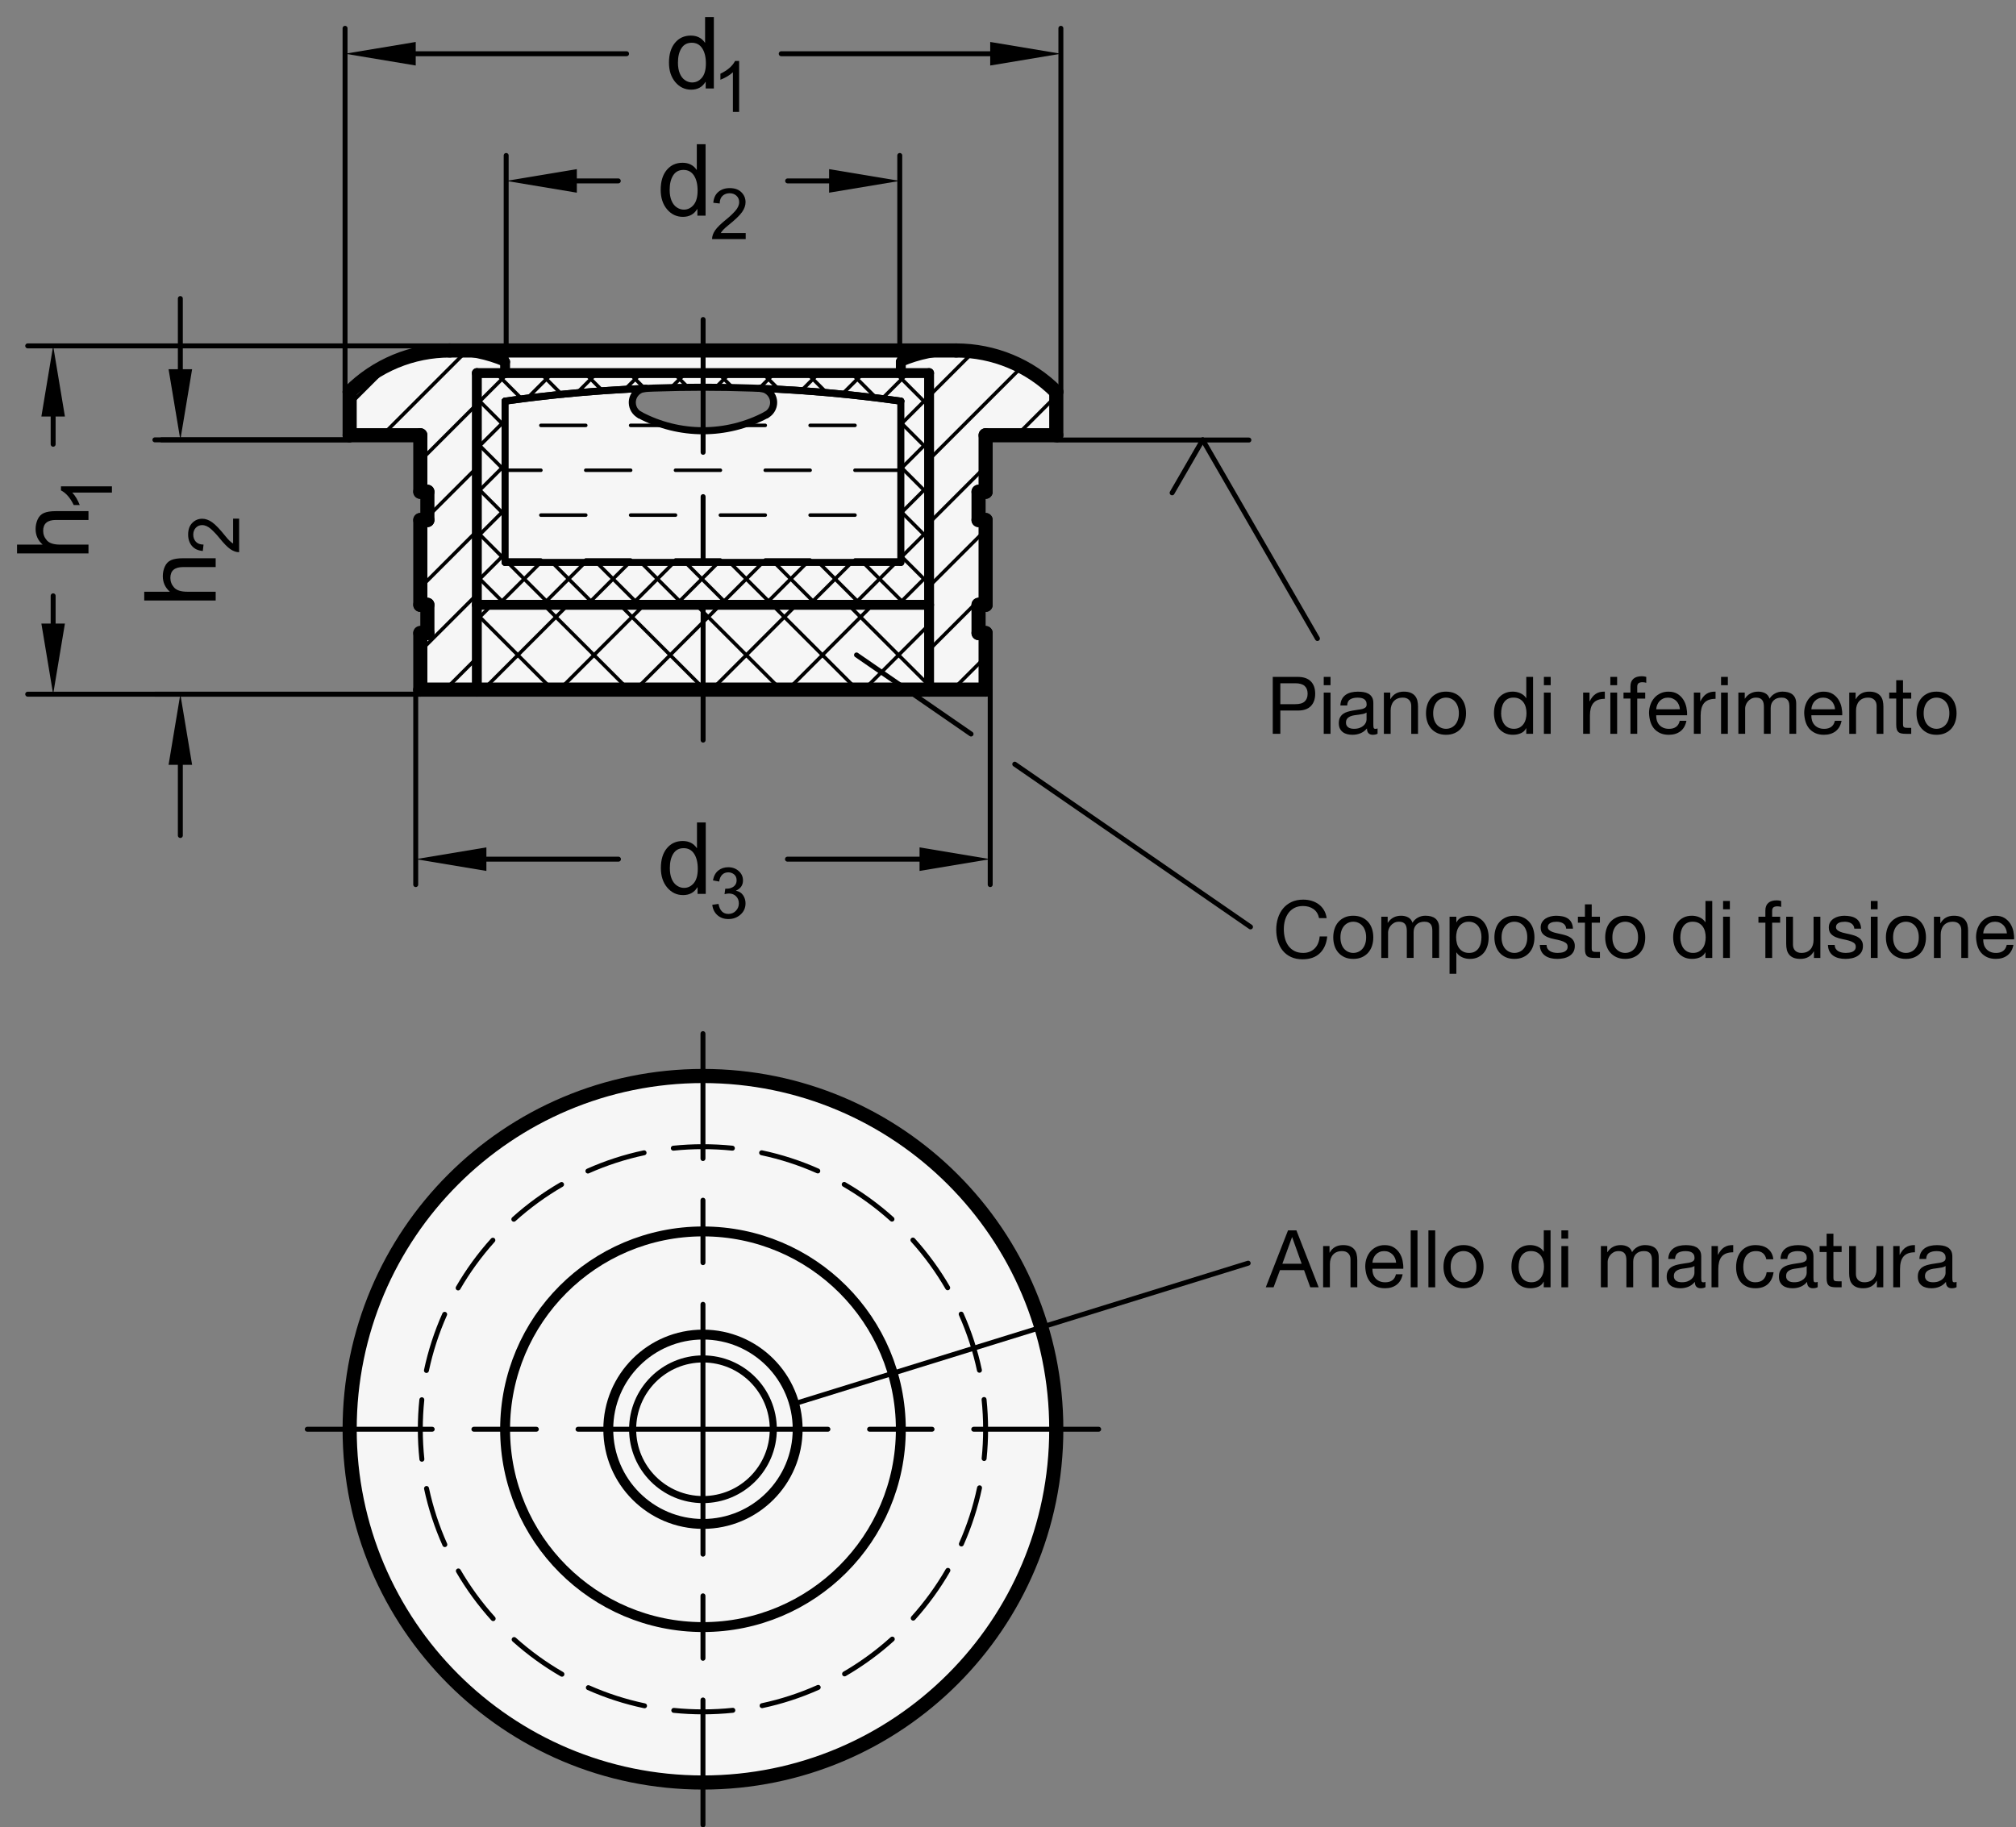 <?xml version="1.0" encoding="utf-8"?>
<!-- Generator: Adobe Illustrator 19.1.0, SVG Export Plug-In . SVG Version: 6.00 Build 0)  -->
<svg version="1.1" xmlns="http://www.w3.org/2000/svg" xmlns:xlink="http://www.w3.org/1999/xlink" x="0px" y="0px"
	 viewBox="0 0 202.18 183.293" enable-background="new 0 0 202.18 183.293" xml:space="preserve">
<rect x="0" y="0" width="202.18" height="183.293" fill="#808080" stroke="none"/>
<g id="MD_x5F_3_x5F_FUELLUNG_x5F_WS">
	<g id="LWPOLYLINE_2_">
		<path fill="#FFFFFF" d="M98.845,52.162h-0.709v-2.835h0.709v-5.669h7.087v-4.339c-2.659-2.666-6.27-4.165-10.036-4.165H70.499
			v3.685c1.909,0,3.819,0.039,5.727,0.116c0.502,0.02,0.956,0.305,1.193,0.749c0.369,0.691,0.108,1.549-0.583,1.918
			c-3.96,2.114-8.713,2.114-12.673,0c-0.444-0.237-0.728-0.691-0.749-1.193c-0.032-0.782,0.577-1.442,1.359-1.473
			c1.908-0.077,3.817-0.116,5.727-0.116v-3.685H45.102c-3.766,0-7.377,1.499-10.036,4.165v4.339h7.087v5.669h0.709v2.835h-0.709
			v8.504h0.709V63.5h-0.709v5.669h5.669h45.354h5.669V63.5h-0.709v-2.835h0.709V52.162z"/>
	</g>
	<g id="CIRCLE_30_">
		<path fill="#FFFFFF" d="M35.066,143.36c0-19.569,15.864-35.433,35.433-35.433s35.433,15.864,35.433,35.433
			s-15.864,35.433-35.433,35.433S35.066,162.929,35.066,143.36L35.066,143.36z"/>
	</g>
</g>
<g id="MD_x5F_3_x5F_FUELLUNG_x5F_GR">
	<g id="CIRCLE_10_">
		<path fill="#F6F6F6" d="M35.066,143.36c0-19.569,15.864-35.433,35.433-35.433s35.433,15.864,35.433,35.433
			s-15.864,35.433-35.433,35.433S35.066,162.929,35.066,143.36L35.066,143.36z"/>
	</g>
	<g id="LWPOLYLINE_1_">
		<path fill="#F6F6F6" d="M98.845,52.162h-0.709v-2.835h0.709v-5.669h7.087v-4.339c-2.659-2.666-6.27-4.165-10.036-4.165H70.499
			v3.685c1.909,0,3.819,0.039,5.727,0.116c0.502,0.02,0.956,0.305,1.193,0.749c0.369,0.691,0.108,1.549-0.583,1.918
			c-3.96,2.114-8.713,2.114-12.673,0c-0.444-0.237-0.728-0.691-0.749-1.193c-0.032-0.782,0.577-1.442,1.359-1.473
			c1.908-0.077,3.817-0.116,5.727-0.116v-3.685H45.102c-3.766,0-7.377,1.499-10.036,4.165v4.339h7.087v5.669h0.709v2.835h-0.709
			v8.504h0.709V63.5h-0.709v5.669h5.669h45.354h5.669V63.5h-0.709v-2.835h0.709V52.162z"/>
	</g>
</g>
<g id="MD_x5F_1_x5F_070">
	<g id="CIRCLE">
		
			<path fill="none" stroke="#000000" stroke-width="0.992" stroke-linecap="round" stroke-linejoin="round" stroke-miterlimit="10" d="
			M61.003,143.36c0-5.245,4.252-9.496,9.496-9.496s9.496,4.252,9.496,9.496s-4.252,9.496-9.496,9.496S61.003,148.605,61.003,143.36
			L61.003,143.36z"/>
	</g>
	<g id="CIRCLE_1_">
		
			<path fill="none" stroke="#000000" stroke-width="0.992" stroke-linecap="round" stroke-linejoin="round" stroke-miterlimit="10" d="
			M50.656,143.36c0-10.959,8.884-19.843,19.843-19.843s19.843,8.884,19.843,19.843s-8.884,19.843-19.843,19.843
			S50.656,154.319,50.656,143.36L50.656,143.36z"/>
	</g>
	<g id="LINE_6_">
		
			<line fill="none" stroke="#000000" stroke-width="0.992" stroke-linecap="round" stroke-linejoin="round" stroke-miterlimit="10" x1="93.176" y1="60.666" x2="47.822" y2="60.666"/>
	</g>
	<g id="ARC_3_">
		
			<path fill="none" stroke="#000000" stroke-width="0.992" stroke-linecap="round" stroke-linejoin="round" stroke-miterlimit="10" d="
			M50.656,36.288c-1.756-0.748-3.646-1.134-5.555-1.134"/>
	</g>
	<g id="LINE_8_">
		
			<line fill="none" stroke="#000000" stroke-width="0.992" stroke-linecap="round" stroke-linejoin="round" stroke-miterlimit="10" x1="90.342" y1="36.288" x2="90.342" y2="37.422"/>
	</g>
	<g id="LINE_9_">
		
			<line fill="none" stroke="#000000" stroke-width="0.992" stroke-linecap="round" stroke-linejoin="round" stroke-miterlimit="10" x1="93.176" y1="37.422" x2="47.822" y2="37.422"/>
	</g>
	<g id="LINE_35_">
		
			<line fill="none" stroke="#000000" stroke-width="0.992" stroke-linecap="round" stroke-linejoin="round" stroke-miterlimit="10" x1="50.656" y1="37.422" x2="50.656" y2="36.288"/>
	</g>
	<g id="LINE_36_">
		
			<line fill="none" stroke="#000000" stroke-width="0.992" stroke-linecap="round" stroke-linejoin="round" stroke-miterlimit="10" x1="93.176" y1="37.422" x2="93.176" y2="69.17"/>
	</g>
	<g id="LINE_37_">
		
			<line fill="none" stroke="#000000" stroke-width="0.992" stroke-linecap="round" stroke-linejoin="round" stroke-miterlimit="10" x1="47.822" y1="69.17" x2="47.822" y2="37.422"/>
	</g>
	<g id="ARC_9_">
		
			<path fill="none" stroke="#000000" stroke-width="0.992" stroke-linecap="round" stroke-linejoin="round" stroke-miterlimit="10" d="
			M95.896,35.154c-1.909,0-3.798,0.386-5.555,1.134"/>
	</g>
</g>
<g id="MD_x5F_1_x5F_050">
	<g id="LINE">
		
			<line fill="none" stroke="#000000" stroke-width="0.709" stroke-linecap="round" stroke-linejoin="round" stroke-miterlimit="10" x1="90.342" y1="40.235" x2="90.342" y2="56.414"/>
	</g>
	<g id="LINE_1_">
		
			<line fill="none" stroke="#000000" stroke-width="0.709" stroke-linecap="round" stroke-linejoin="round" stroke-miterlimit="10" x1="47.822" y1="37.422" x2="47.822" y2="60.666"/>
	</g>
	<g id="LINE_2_">
		
			<line fill="none" stroke="#000000" stroke-width="0.709" stroke-linecap="round" stroke-linejoin="round" stroke-miterlimit="10" x1="50.656" y1="56.414" x2="50.656" y2="40.235"/>
	</g>
	<g id="ARC">
		
			<path fill="none" stroke="#000000" stroke-width="0.709" stroke-linecap="round" stroke-linejoin="round" stroke-miterlimit="10" d="
			M64.772,38.955c-0.782,0.032-1.391,0.691-1.359,1.473c0.02,0.502,0.305,0.956,0.749,1.193"/>
	</g>
	<g id="ARC_1_">
		
			<path fill="none" stroke="#000000" stroke-width="0.709" stroke-linecap="round" stroke-linejoin="round" stroke-miterlimit="10" d="
			M90.342,40.235c-4.681-0.662-9.392-1.089-14.116-1.28"/>
	</g>
	<g id="LINE_5_">
		
			<line fill="none" stroke="#000000" stroke-width="0.709" stroke-linecap="round" stroke-linejoin="round" stroke-miterlimit="10" x1="47.822" y1="69.17" x2="47.822" y2="60.666"/>
	</g>
	<g id="LINE_7_">
		
			<line fill="none" stroke="#000000" stroke-width="0.709" stroke-linecap="round" stroke-linejoin="round" stroke-miterlimit="10" x1="93.176" y1="60.666" x2="93.176" y2="69.17"/>
	</g>
	<g id="ARC_2_">
		
			<path fill="none" stroke="#000000" stroke-width="0.709" stroke-linecap="round" stroke-linejoin="round" stroke-miterlimit="10" d="
			M90.342,40.235c-13.163-1.861-26.522-1.861-39.685,0"/>
	</g>
	<g id="LINE_10_">
		
			<line fill="none" stroke="#000000" stroke-width="0.709" stroke-linecap="round" stroke-linejoin="round" stroke-miterlimit="10" x1="93.176" y1="60.666" x2="93.176" y2="37.422"/>
	</g>
	<g id="LINE_11_">
		
			<line fill="none" stroke="#000000" stroke-width="0.709" stroke-linecap="round" stroke-linejoin="round" stroke-miterlimit="10" x1="90.342" y1="56.414" x2="50.656" y2="56.414"/>
	</g>
	<g id="ARC_4_">
		
			<path fill="none" stroke="#000000" stroke-width="0.709" stroke-linecap="round" stroke-linejoin="round" stroke-miterlimit="10" d="
			M64.162,41.621c3.96,2.114,8.713,2.114,12.673,0"/>
	</g>
	<g id="ARC_5_">
		
			<path fill="none" stroke="#000000" stroke-width="0.709" stroke-linecap="round" stroke-linejoin="round" stroke-miterlimit="10" d="
			M76.836,41.621c0.691-0.369,0.951-1.227,0.583-1.918c-0.237-0.444-0.691-0.728-1.193-0.749"/>
	</g>
	<g id="ARC_6_">
		
			<path fill="none" stroke="#000000" stroke-width="0.709" stroke-linecap="round" stroke-linejoin="round" stroke-miterlimit="10" d="
			M64.772,38.955c-4.724,0.191-9.435,0.618-14.116,1.28"/>
	</g>
	<g id="CIRCLE_20_">
		
			<path fill="none" stroke="#000000" stroke-width="0.709" stroke-linecap="round" stroke-linejoin="round" stroke-miterlimit="10" d="
			M63.445,143.36c0-3.896,3.158-7.054,7.054-7.054s7.054,3.158,7.054,7.054s-3.158,7.054-7.054,7.054S63.445,147.256,63.445,143.36
			L63.445,143.36z"/>
	</g>
</g>
<g id="MD_x5F_1_x5F_100">
	<g id="CIRCLE_2_">
		
			<path fill="none" stroke="#000000" stroke-width="1.417" stroke-linecap="round" stroke-linejoin="round" stroke-miterlimit="10" d="
			M35.066,143.36c0-19.569,15.864-35.433,35.433-35.433s35.433,15.864,35.433,35.433s-15.864,35.433-35.433,35.433
			S35.066,162.929,35.066,143.36L35.066,143.36z"/>
	</g>
	<g id="LINE_3_">
		
			<line fill="none" stroke="#000000" stroke-width="1.417" stroke-linecap="round" stroke-linejoin="round" stroke-miterlimit="10" x1="95.896" y1="35.154" x2="45.102" y2="35.154"/>
	</g>
	<g id="LINE_4_">
		
			<line fill="none" stroke="#000000" stroke-width="1.417" stroke-linecap="round" stroke-linejoin="round" stroke-miterlimit="10" x1="93.176" y1="69.17" x2="47.822" y2="69.17"/>
	</g>
	<g id="LINE_12_">
		
			<line fill="none" stroke="#000000" stroke-width="1.417" stroke-linecap="round" stroke-linejoin="round" stroke-miterlimit="10" x1="98.845" y1="52.162" x2="98.137" y2="52.162"/>
	</g>
	<g id="LINE_13_">
		
			<line fill="none" stroke="#000000" stroke-width="1.417" stroke-linecap="round" stroke-linejoin="round" stroke-miterlimit="10" x1="98.845" y1="63.5" x2="98.137" y2="63.5"/>
	</g>
	<g id="LINE_14_">
		
			<line fill="none" stroke="#000000" stroke-width="1.417" stroke-linecap="round" stroke-linejoin="round" stroke-miterlimit="10" x1="98.845" y1="69.17" x2="98.845" y2="63.5"/>
	</g>
	<g id="LINE_15_">
		
			<line fill="none" stroke="#000000" stroke-width="1.417" stroke-linecap="round" stroke-linejoin="round" stroke-miterlimit="10" x1="42.153" y1="63.5" x2="42.153" y2="69.17"/>
	</g>
	<g id="LINE_16_">
		
			<line fill="none" stroke="#000000" stroke-width="1.417" stroke-linecap="round" stroke-linejoin="round" stroke-miterlimit="10" x1="98.137" y1="63.5" x2="98.137" y2="60.666"/>
	</g>
	<g id="LINE_17_">
		
			<line fill="none" stroke="#000000" stroke-width="1.417" stroke-linecap="round" stroke-linejoin="round" stroke-miterlimit="10" x1="42.861" y1="52.162" x2="42.153" y2="52.162"/>
	</g>
	<g id="LINE_18_">
		
			<line fill="none" stroke="#000000" stroke-width="1.417" stroke-linecap="round" stroke-linejoin="round" stroke-miterlimit="10" x1="42.861" y1="60.666" x2="42.861" y2="63.5"/>
	</g>
	<g id="LINE_19_">
		
			<line fill="none" stroke="#000000" stroke-width="1.417" stroke-linecap="round" stroke-linejoin="round" stroke-miterlimit="10" x1="98.845" y1="60.666" x2="98.845" y2="52.162"/>
	</g>
	<g id="LINE_20_">
		
			<line fill="none" stroke="#000000" stroke-width="1.417" stroke-linecap="round" stroke-linejoin="round" stroke-miterlimit="10" x1="42.153" y1="52.162" x2="42.153" y2="60.666"/>
	</g>
	<g id="LINE_21_">
		
			<line fill="none" stroke="#000000" stroke-width="1.417" stroke-linecap="round" stroke-linejoin="round" stroke-miterlimit="10" x1="98.137" y1="52.162" x2="98.137" y2="49.327"/>
	</g>
	<g id="LINE_22_">
		
			<line fill="none" stroke="#000000" stroke-width="1.417" stroke-linecap="round" stroke-linejoin="round" stroke-miterlimit="10" x1="42.861" y1="49.327" x2="42.861" y2="52.162"/>
	</g>
	<g id="LINE_23_">
		
			<line fill="none" stroke="#000000" stroke-width="1.417" stroke-linecap="round" stroke-linejoin="round" stroke-miterlimit="10" x1="98.845" y1="49.327" x2="98.845" y2="43.658"/>
	</g>
	<g id="LINE_24_">
		
			<line fill="none" stroke="#000000" stroke-width="1.417" stroke-linecap="round" stroke-linejoin="round" stroke-miterlimit="10" x1="42.153" y1="43.658" x2="42.153" y2="49.327"/>
	</g>
	<g id="LINE_25_">
		
			<line fill="none" stroke="#000000" stroke-width="1.417" stroke-linecap="round" stroke-linejoin="round" stroke-miterlimit="10" x1="105.932" y1="43.658" x2="105.932" y2="39.319"/>
	</g>
	<g id="LINE_26_">
		
			<line fill="none" stroke="#000000" stroke-width="1.417" stroke-linecap="round" stroke-linejoin="round" stroke-miterlimit="10" x1="35.066" y1="39.319" x2="35.066" y2="43.658"/>
	</g>
	<g id="ARC_7_">
		
			<path fill="none" stroke="#000000" stroke-width="1.417" stroke-linecap="round" stroke-linejoin="round" stroke-miterlimit="10" d="
			M105.932,39.319c-2.659-2.666-6.27-4.165-10.036-4.165"/>
	</g>
	<g id="ARC_8_">
		
			<path fill="none" stroke="#000000" stroke-width="1.417" stroke-linecap="round" stroke-linejoin="round" stroke-miterlimit="10" d="
			M45.102,35.154c-3.766,0-7.377,1.499-10.036,4.165"/>
	</g>
	<g id="LINE_38_">
		
			<line fill="none" stroke="#000000" stroke-width="1.417" stroke-linecap="round" stroke-linejoin="round" stroke-miterlimit="10" x1="98.845" y1="43.658" x2="105.932" y2="43.658"/>
	</g>
	<g id="LINE_39_">
		
			<line fill="none" stroke="#000000" stroke-width="1.417" stroke-linecap="round" stroke-linejoin="round" stroke-miterlimit="10" x1="98.137" y1="49.327" x2="98.845" y2="49.327"/>
	</g>
	<g id="LINE_41_">
		
			<line fill="none" stroke="#000000" stroke-width="1.417" stroke-linecap="round" stroke-linejoin="round" stroke-miterlimit="10" x1="98.137" y1="60.666" x2="98.845" y2="60.666"/>
	</g>
	<g id="LINE_43_">
		
			<line fill="none" stroke="#000000" stroke-width="1.417" stroke-linecap="round" stroke-linejoin="round" stroke-miterlimit="10" x1="93.176" y1="69.17" x2="98.845" y2="69.17"/>
	</g>
	<g id="LINE_44_">
		
			<line fill="none" stroke="#000000" stroke-width="1.417" stroke-linecap="round" stroke-linejoin="round" stroke-miterlimit="10" x1="35.066" y1="43.658" x2="42.153" y2="43.658"/>
	</g>
	<g id="LINE_45_">
		
			<line fill="none" stroke="#000000" stroke-width="1.417" stroke-linecap="round" stroke-linejoin="round" stroke-miterlimit="10" x1="42.153" y1="49.327" x2="42.861" y2="49.327"/>
	</g>
	<g id="LINE_46_">
		
			<line fill="none" stroke="#000000" stroke-width="1.417" stroke-linecap="round" stroke-linejoin="round" stroke-miterlimit="10" x1="42.153" y1="60.666" x2="42.861" y2="60.666"/>
	</g>
	<g id="LINE_47_">
		
			<line fill="none" stroke="#000000" stroke-width="1.417" stroke-linecap="round" stroke-linejoin="round" stroke-miterlimit="10" x1="42.861" y1="63.5" x2="42.153" y2="63.5"/>
	</g>
	<g id="LINE_48_">
		
			<line fill="none" stroke="#000000" stroke-width="1.417" stroke-linecap="round" stroke-linejoin="round" stroke-miterlimit="10" x1="42.153" y1="69.17" x2="47.822" y2="69.17"/>
	</g>
</g>
<g id="MD_x5F_2_x5F_SCHRAFFUR">
	<g id="HATCH">
		<path fill-rule="evenodd" clip-rule="evenodd" fill="none" d="M93.176,60.666H70.513v8.504h22.663V60.666z M70.513,60.666H47.822
			v8.504h22.691V60.666z"/>
		
			<path fill="none" stroke="#000000" stroke-width="0.354" stroke-linecap="round" stroke-linejoin="round" stroke-miterlimit="10" d="
			M47.822,62.181l1.515-1.515 M48.47,69.17l8.504-8.504 M56.106,69.17l8.504-8.504 M63.743,69.17l6.77-6.77 M70.513,62.4
			l1.734-1.734 M71.38,69.17l8.504-8.504 M79.017,69.17l8.504-8.504 M86.653,69.17l6.523-6.523 M55.4,69.17l-7.578-7.578
			 M63.037,69.17l-8.504-8.504 M70.673,69.17l-0.161-0.161 M78.31,69.17l-7.797-7.797 M70.513,69.009l-8.343-8.343 M70.513,61.372
			l-0.707-0.707 M85.947,69.17l-8.504-8.504 M93.176,68.762l-8.096-8.096 M93.176,61.125l-0.46-0.46"/>
	</g>
	<g id="HATCH_1_">
		<path fill-rule="evenodd" clip-rule="evenodd" fill="none" d="M70.513,56.414H50.656V40.235l14.116-1.28l5.74-0.116v-1.417H47.822
			v23.244h22.691V56.414z M93.176,37.422H70.513v1.417l19.829,1.396v16.179H70.513v4.252h22.663V37.422z"/>
		
			<path fill="none" stroke="#000000" stroke-width="0.354" stroke-linecap="round" stroke-linejoin="round" stroke-miterlimit="10" d="
			M47.822,40.543l3.122-3.122 M47.822,44.998l2.835-2.835 M47.822,49.453l2.835-2.835 M47.822,53.908l2.835-2.835 M52.777,40.043
			l2.621-2.621 M57.677,39.598l2.177-2.177 M62.576,39.154l1.732-1.732 M47.822,58.362l2.835-2.835 M67.28,38.904l1.482-1.482
			 M49.973,60.666l4.252-4.252 M54.428,60.666l4.252-4.252 M58.883,60.666l4.252-4.252 M71.756,38.883l1.461-1.461 M76.06,39.034
			l1.613-1.613 M80.363,39.186l1.764-1.764 M63.338,60.666l4.252-4.252 M84.397,39.606l2.184-2.184 M67.792,60.666l2.72-2.72
			 M70.513,57.945l1.532-1.532 M88.426,40.032l2.611-2.611 M72.247,60.666l4.252-4.252 M76.702,60.666l4.252-4.252 M81.157,60.666
			l4.252-4.252 M85.611,60.666l4.252-4.252 M90.342,42.571l2.835-2.835 M90.342,47.026l2.835-2.835 M90.342,51.481l2.835-2.835
			 M90.342,55.936l2.835-2.835 M90.066,60.666l3.11-3.11 M50.714,60.666l-2.893-2.893 M55.169,60.666l-4.252-4.252 M59.624,60.666
			l-4.252-4.252 M64.079,60.666l-4.252-4.252 M68.533,60.666l-4.252-4.252 M50.656,56.153l-2.835-2.835 M50.656,51.698l-2.835-2.835
			 M50.656,47.244l-2.835-2.835 M50.656,42.789l-2.835-2.835 M72.988,60.666l-2.475-2.475 M70.513,58.19l-1.777-1.777
			 M52.399,40.077l-2.655-2.655 M77.443,60.666l-4.252-4.252 M81.898,60.666l-4.252-4.252 M86.353,60.666l-4.252-4.252
			 M56.484,39.706l-2.285-2.285 M60.568,39.336l-1.914-1.914 M64.652,38.966l-1.544-1.544 M90.807,60.666l-4.252-4.252
			 M69.011,38.869l-1.448-1.448 M93.176,58.58l-2.835-2.835 M93.176,54.125l-2.835-2.835 M73.542,38.946l-1.524-1.524
			 M78.159,39.108l-1.687-1.687 M93.176,49.67l-2.835-2.835 M93.176,45.216l-2.835-2.835 M82.96,39.454l-2.032-2.032 M87.942,39.981
			l-2.559-2.559 M93.176,40.761l-3.339-3.339"/>
	</g>
	<g id="HATCH_2_">
		<path fill-rule="evenodd" clip-rule="evenodd" fill="none" d="M90.342,40.235l-14.116-1.28l0.61,2.666l-6.323,1.585v13.207h19.829
			V40.235z M70.513,43.207l-6.351-1.585l0.61-2.666l-14.116,1.28v16.179h19.856V43.207z"/>
		
			<path fill="none" stroke="#000000" stroke-width="0.354" stroke-linecap="round" stroke-linejoin="round" stroke-miterlimit="10" d="
			M54.245,42.668h4.5 M63.245,42.668h3.637 M74.12,42.668h2.625 M81.245,42.668h4.5 M90.245,42.668h0.097 M50.656,47.168h3.588
			 M58.745,47.168h4.5 M67.745,47.168h2.768 M54.245,51.668h4.5 M63.245,51.668h4.5 M50.656,56.168h3.588 M58.745,56.168h4.5
			 M67.745,56.168h2.768 M70.513,47.168h1.732 M76.745,47.168h4.5 M85.745,47.168h4.5 M72.245,51.668h4.5 M81.245,51.668h4.5
			 M90.245,51.668h0.097 M70.513,56.168h1.732 M76.745,56.168h4.5 M85.745,56.168h4.5"/>
	</g>
	<g id="HATCH_3_">
		<path fill-rule="evenodd" clip-rule="evenodd" fill="none" d="M35.066,39.319v4.339h7.087v5.669h0.709v2.835h-0.709v8.504h0.709
			V63.5h-0.709v5.669h5.669V37.422h2.835v-1.134l-5.555-1.134L35.066,39.319z M105.932,43.658v-4.339l-10.036-4.165l-5.555,1.134
			v1.134h2.835V69.17h5.669V63.5h-0.709v-2.835h0.709v-8.504h-0.709v-2.835h0.709v-5.669H105.932z"/>
		
			<path fill="none" stroke="#000000" stroke-width="0.354" stroke-linecap="round" stroke-linejoin="round" stroke-miterlimit="10" d="
			M35.066,40.571l3.791-3.791 M38.343,43.658l8.208-8.208 M42.153,46.213l5.669-5.669 M42.153,52.577l0.415-0.415 M42.861,51.868
			l4.961-4.961 M42.153,58.941l5.669-5.669 M42.153,65.305l5.669-5.669 M44.651,69.17l3.17-3.17 M93.176,39.737l4.273-4.273
			 M93.176,46.101l9.178-9.178 M93.176,52.465l5.669-5.669 M101.983,43.658l3.949-3.949 M93.176,58.829l5.669-5.669 M93.176,65.193
			l5.669-5.669 M95.563,69.17l3.282-3.282"/>
	</g>
	<g id="HATCH_4_">
		<path fill-rule="evenodd" clip-rule="evenodd" fill="none" d="M42.153,63.5v5.669h5.669V37.422h2.835v-1.134
			c-5.328-2.27-11.501-1.07-15.591,3.031v4.339h7.087v5.669h0.709v2.835h-0.709v8.504h0.709V63.5H42.153L42.153,63.5z"/>
	</g>
	<g id="HATCH_5_">
		<polygon fill-rule="evenodd" clip-rule="evenodd" fill="none" points="93.176,69.17 93.176,60.666 47.822,60.666 47.822,69.17 
			93.176,69.17 		"/>
	</g>
</g>
<g id="MD_x5F_2_x5F_BEMASSUNG">
	<g id="LINE_27_">
		
			<line stroke="#000000" stroke-width="0.496" stroke-linecap="round" stroke-linejoin="round" stroke-miterlimit="10" x1="34.605" y1="39.319" x2="34.605" y2="2.839"/>
	</g>
	<g id="LINE_28_">
		
			<line stroke="#000000" stroke-width="0.496" stroke-linecap="round" stroke-linejoin="round" stroke-miterlimit="10" x1="106.393" y1="39.319" x2="106.393" y2="2.839"/>
	</g>
	<g id="LINE_29_">
		
			<line stroke="#000000" stroke-width="0.496" stroke-linecap="round" stroke-linejoin="round" stroke-miterlimit="10" x1="41.692" y1="5.39" x2="62.838" y2="5.39"/>
	</g>
	<g id="LINE_30_">
		
			<line stroke="#000000" stroke-width="0.496" stroke-linecap="round" stroke-linejoin="round" stroke-miterlimit="10" x1="99.306" y1="5.39" x2="78.347" y2="5.39"/>
	</g>
	<g id="MTEXT">
		<g>
			<path d="M71.592,8.873h-0.821v-0.66h-0.02c-0.316,0.521-0.793,0.782-1.432,0.782c-0.635,0-1.166-0.252-1.591-0.755
				c-0.425-0.504-0.638-1.156-0.638-1.957c0-0.838,0.2-1.499,0.601-1.984s0.93-0.729,1.588-0.729c0.619,0,1.09,0.236,1.413,0.709
				h0.02V1.708h0.879V8.873z M69.413,8.271c0.384,0,0.71-0.157,0.978-0.474s0.401-0.795,0.401-1.437
				c0-0.633-0.122-1.136-0.367-1.511c-0.244-0.374-0.595-0.562-1.051-0.562s-0.801,0.183-1.034,0.55
				c-0.233,0.366-0.35,0.848-0.35,1.444c0,0.43,0.063,0.794,0.188,1.092s0.3,0.522,0.525,0.672
				C68.929,8.197,69.165,8.271,69.413,8.271z"/>
		</g>
		<g>
			<path d="M74.125,11.225h-0.624v-3.98c-0.313,0.297-0.73,0.548-1.253,0.753V7.394c0.72-0.345,1.21-0.771,1.471-1.28h0.406V11.225z
				"/>
		</g>
	</g>
	<g id="SOLID">
		<polygon points="41.692,4.209 34.605,5.39 41.692,6.571 		"/>
	</g>
	<g id="SOLID_1_">
		<polygon points="99.306,4.209 106.393,5.39 99.306,6.571 		"/>
	</g>
	<g id="LINE_31_">
		
			<line stroke="#000000" stroke-width="0.496" stroke-linecap="round" stroke-linejoin="round" stroke-miterlimit="10" x1="41.692" y1="69.17" x2="41.692" y2="88.729"/>
	</g>
	<g id="LINE_32_">
		
			<line stroke="#000000" stroke-width="0.496" stroke-linecap="round" stroke-linejoin="round" stroke-miterlimit="10" x1="99.306" y1="69.17" x2="99.306" y2="88.729"/>
	</g>
	<g id="LINE_33_">
		
			<line stroke="#000000" stroke-width="0.496" stroke-linecap="round" stroke-linejoin="round" stroke-miterlimit="10" x1="48.779" y1="86.178" x2="62.024" y2="86.178"/>
	</g>
	<g id="LINE_34_">
		
			<line stroke="#000000" stroke-width="0.496" stroke-linecap="round" stroke-linejoin="round" stroke-miterlimit="10" x1="92.219" y1="86.178" x2="78.974" y2="86.178"/>
	</g>
	<g id="MTEXT_1_">
		<g>
			<path d="M70.779,89.661h-0.821V89h-0.02c-0.316,0.521-0.793,0.782-1.432,0.782c-0.635,0-1.166-0.252-1.591-0.755
				c-0.425-0.504-0.638-1.156-0.638-1.957c0-0.838,0.2-1.499,0.601-1.984s0.93-0.729,1.588-0.729c0.619,0,1.09,0.236,1.413,0.709
				h0.02v-2.571h0.879V89.661z M68.6,89.059c0.384,0,0.71-0.157,0.978-0.474s0.401-0.795,0.401-1.437
				c0-0.633-0.122-1.136-0.367-1.511c-0.244-0.374-0.595-0.562-1.051-0.562s-0.801,0.183-1.034,0.55
				c-0.233,0.366-0.35,0.848-0.35,1.444c0,0.43,0.063,0.794,0.188,1.092s0.3,0.522,0.525,0.672
				C68.116,88.985,68.352,89.059,68.6,89.059z"/>
		</g>
		<g>
			<path d="M73.814,89.346c0.314,0.061,0.552,0.213,0.713,0.456c0.16,0.244,0.241,0.51,0.241,0.797c0,0.463-0.169,0.843-0.505,1.14
				c-0.337,0.298-0.74,0.446-1.21,0.446c-0.448,0-0.818-0.131-1.11-0.393c-0.291-0.261-0.461-0.607-0.51-1.037l0.625-0.087
				c0.063,0.336,0.176,0.587,0.342,0.753c0.165,0.167,0.383,0.25,0.653,0.25c0.292,0,0.539-0.103,0.741-0.308
				c0.202-0.204,0.304-0.455,0.304-0.751c0-0.284-0.092-0.521-0.275-0.708c-0.185-0.188-0.425-0.281-0.721-0.281
				c-0.12,0-0.267,0.022-0.44,0.066l0.073-0.548c0.166,0,0.298-0.009,0.396-0.024c0.097-0.017,0.205-0.056,0.326-0.118
				c0.12-0.063,0.22-0.152,0.298-0.269c0.079-0.117,0.118-0.263,0.118-0.436c0-0.253-0.084-0.448-0.252-0.587
				C73.454,87.57,73.259,87.5,73.04,87.5c-0.252,0-0.457,0.08-0.615,0.239c-0.159,0.159-0.259,0.388-0.301,0.684L71.5,88.309
				c0.08-0.442,0.259-0.772,0.536-0.992c0.276-0.22,0.606-0.33,0.99-0.33c0.424,0,0.776,0.128,1.061,0.384
				c0.283,0.255,0.425,0.568,0.425,0.938c0,0.474-0.232,0.815-0.697,1.023V89.346z"/>
		</g>
	</g>
	<g id="SOLID_2_">
		<polygon points="48.779,84.996 41.692,86.178 48.779,87.359 		"/>
	</g>
	<g id="SOLID_3_">
		<polygon points="92.219,84.996 99.306,86.178 92.219,87.359 		"/>
	</g>
	<g id="LINE_49_">
		
			<line stroke="#000000" stroke-width="0.496" stroke-linecap="round" stroke-linejoin="round" stroke-miterlimit="10" x1="50.763" y1="36.288" x2="50.763" y2="15.595"/>
	</g>
	<g id="LINE_50_">
		
			<line stroke="#000000" stroke-width="0.496" stroke-linecap="round" stroke-linejoin="round" stroke-miterlimit="10" x1="90.235" y1="36.288" x2="90.235" y2="15.595"/>
	</g>
	<g id="LINE_51_">
		
			<line stroke="#000000" stroke-width="0.496" stroke-linecap="round" stroke-linejoin="round" stroke-miterlimit="10" x1="57.849" y1="18.146" x2="62.007" y2="18.146"/>
	</g>
	<g id="LINE_52_">
		
			<line stroke="#000000" stroke-width="0.496" stroke-linecap="round" stroke-linejoin="round" stroke-miterlimit="10" x1="83.149" y1="18.146" x2="78.991" y2="18.146"/>
	</g>
	<g id="MTEXT_2_">
		<g>
			<path d="M70.761,21.629H69.94v-0.66h-0.02c-0.316,0.521-0.793,0.782-1.432,0.782c-0.635,0-1.166-0.252-1.591-0.755
				c-0.425-0.504-0.638-1.156-0.638-1.957c0-0.838,0.2-1.499,0.601-1.984s0.93-0.729,1.588-0.729c0.619,0,1.09,0.236,1.413,0.709
				h0.02v-2.571h0.879V21.629z M68.582,21.027c0.384,0,0.71-0.157,0.978-0.474s0.401-0.795,0.401-1.437
				c0-0.633-0.122-1.136-0.367-1.511c-0.244-0.374-0.595-0.562-1.051-0.562s-0.801,0.183-1.034,0.55
				c-0.233,0.366-0.35,0.848-0.35,1.444c0,0.43,0.063,0.794,0.188,1.092s0.3,0.522,0.525,0.672
				C68.098,20.953,68.334,21.027,68.582,21.027z"/>
		</g>
		<g>
			<path d="M74.782,23.981h-3.369c0-0.287,0.1-0.577,0.3-0.871c0.2-0.294,0.575-0.661,1.123-1.104
				c0.335-0.269,0.635-0.55,0.898-0.845s0.396-0.592,0.396-0.89c0-0.257-0.091-0.47-0.272-0.638
				c-0.182-0.167-0.411-0.251-0.688-0.251c-0.28,0-0.515,0.086-0.704,0.259c-0.19,0.172-0.286,0.43-0.288,0.771l-0.643-0.072
				c0.04-0.477,0.209-0.841,0.509-1.094c0.3-0.252,0.68-0.378,1.14-0.378c0.5,0,0.89,0.139,1.168,0.415s0.418,0.609,0.418,1.001
				c0,0.326-0.117,0.656-0.352,0.99c-0.235,0.335-0.703,0.781-1.404,1.342c-0.367,0.293-0.611,0.547-0.732,0.76h2.502V23.981z"/>
		</g>
	</g>
	<g id="SOLID_4_">
		<polygon points="57.849,16.965 50.763,18.146 57.849,19.327 		"/>
	</g>
	<g id="SOLID_5_">
		<polygon points="83.149,16.965 90.235,18.146 83.149,19.327 		"/>
	</g>
	<g id="LINE_54_">
		
			<line stroke="#000000" stroke-width="0.496" stroke-linecap="round" stroke-linejoin="round" stroke-miterlimit="10" x1="125.176" y1="126.702" x2="79.646" y2="140.81"/>
	</g>
	<g id="LINE_55_">
		
			<line stroke="#000000" stroke-width="0.496" stroke-linecap="round" stroke-linejoin="round" stroke-miterlimit="10" x1="85.898" y1="65.695" x2="97.385" y2="73.625"/>
	</g>
	<g id="LINE_56_">
		
			<line stroke="#000000" stroke-width="0.496" stroke-linecap="round" stroke-linejoin="round" stroke-miterlimit="10" x1="101.768" y1="76.651" x2="125.41" y2="92.973"/>
	</g>
	<g id="LINE_58_">
		
			<line stroke="#000000" stroke-width="0.496" stroke-linecap="round" stroke-linejoin="round" stroke-miterlimit="10" x1="42.18" y1="69.63" x2="15.535" y2="69.63"/>
	</g>
	<g id="LINE_59_">
		
			<line stroke="#000000" stroke-width="0.496" stroke-linecap="round" stroke-linejoin="round" stroke-miterlimit="10" x1="35.094" y1="44.119" x2="15.535" y2="44.119"/>
	</g>
	<g id="LINE_60_">
		
			<line stroke="#000000" stroke-width="0.496" stroke-linecap="round" stroke-linejoin="round" stroke-miterlimit="10" x1="18.086" y1="76.717" x2="18.086" y2="83.804"/>
	</g>
	<g id="LINE_61_">
		
			<line stroke="#000000" stroke-width="0.496" stroke-linecap="round" stroke-linejoin="round" stroke-miterlimit="10" x1="18.086" y1="37.032" x2="18.086" y2="29.945"/>
	</g>
	<g id="MTEXT_5_">
		<g>
			<path d="M21.629,55.996v0.884h-3.274c-0.424,0-0.741,0.091-0.953,0.274s-0.317,0.455-0.317,0.816c0,0.359,0.124,0.679,0.374,0.96
				c0.249,0.282,0.694,0.423,1.336,0.423h2.835v0.88h-7.165v-0.88h2.571c-0.473-0.417-0.709-0.938-0.709-1.564
				c0-0.335,0.068-0.656,0.205-0.963c0.137-0.306,0.347-0.521,0.631-0.645c0.283-0.124,0.678-0.186,1.183-0.186H21.629z"/>
		</g>
		<g>
			<path d="M23.981,52.02v3.369c-0.287,0-0.577-0.1-0.871-0.3c-0.294-0.2-0.661-0.575-1.104-1.123
				c-0.269-0.335-0.55-0.635-0.845-0.899s-0.592-0.396-0.89-0.396c-0.257,0-0.47,0.091-0.638,0.272
				c-0.167,0.182-0.251,0.411-0.251,0.688c0,0.28,0.086,0.515,0.259,0.705c0.172,0.19,0.43,0.286,0.771,0.288l-0.072,0.642
				c-0.477-0.04-0.841-0.209-1.094-0.509c-0.252-0.299-0.378-0.679-0.378-1.14c0-0.5,0.139-0.889,0.415-1.167
				c0.276-0.279,0.609-0.418,1.001-0.418c0.326,0,0.656,0.118,0.99,0.352c0.335,0.235,0.781,0.703,1.342,1.404
				c0.293,0.368,0.547,0.612,0.76,0.732V52.02H23.981z"/>
		</g>
	</g>
	<g id="SOLID_6_">
		<polygon points="16.905,76.717 18.086,69.63 19.267,76.717 		"/>
	</g>
	<g id="SOLID_7_">
		<polygon points="16.905,37.032 18.086,44.119 19.267,37.032 		"/>
	</g>
	<g id="LINE_62_">
		
			<line stroke="#000000" stroke-width="0.496" stroke-linecap="round" stroke-linejoin="round" stroke-miterlimit="10" x1="45.129" y1="34.693" x2="2.779" y2="34.693"/>
	</g>
	<g id="LINE_63_">
		
			<line stroke="#000000" stroke-width="0.496" stroke-linecap="round" stroke-linejoin="round" stroke-miterlimit="10" x1="42.18" y1="69.63" x2="2.779" y2="69.63"/>
	</g>
	<g id="LINE_64_">
		
			<line stroke="#000000" stroke-width="0.496" stroke-linecap="round" stroke-linejoin="round" stroke-miterlimit="10" x1="5.33" y1="41.78" x2="5.33" y2="44.56"/>
	</g>
	<g id="LINE_65_">
		
			<line stroke="#000000" stroke-width="0.496" stroke-linecap="round" stroke-linejoin="round" stroke-miterlimit="10" x1="5.33" y1="62.544" x2="5.33" y2="59.764"/>
	</g>
	<g id="MTEXT_6_">
		<g>
			<path d="M8.873,51.271v0.884H5.599c-0.424,0-0.741,0.091-0.953,0.274s-0.317,0.455-0.317,0.816c0,0.359,0.124,0.679,0.374,0.96
				c0.249,0.282,0.694,0.423,1.336,0.423h2.835v0.88H1.708v-0.88h2.571c-0.473-0.417-0.709-0.938-0.709-1.564
				c0-0.335,0.068-0.656,0.205-0.963c0.137-0.306,0.347-0.521,0.631-0.645c0.283-0.124,0.678-0.186,1.183-0.186H8.873z"/>
		</g>
		<g>
			<path d="M11.225,48.781v0.625h-3.98c0.297,0.313,0.548,0.73,0.753,1.253H7.394c-0.345-0.72-0.771-1.21-1.28-1.471v-0.406H11.225z
				"/>
		</g>
	</g>
	<g id="SOLID_8_">
		<polygon points="4.149,41.78 5.33,34.693 6.511,41.78 		"/>
	</g>
	<g id="SOLID_9_">
		<polygon points="4.149,62.544 5.33,69.63 6.511,62.544 		"/>
	</g>
	<g id="LINE_66_">
		
			<line stroke="#000000" stroke-width="0.496" stroke-linecap="round" stroke-linejoin="round" stroke-miterlimit="10" x1="117.548" y1="49.433" x2="120.617" y2="44.119"/>
	</g>
	<g id="LINE_67_">
		
			<line stroke="#000000" stroke-width="0.496" stroke-linecap="round" stroke-linejoin="round" stroke-miterlimit="10" x1="120.617" y1="44.119" x2="132.122" y2="64.046"/>
	</g>
	<g id="LINE_68_">
		
			<line stroke="#000000" stroke-width="0.496" stroke-linecap="round" stroke-linejoin="round" stroke-miterlimit="10" x1="125.246" y1="44.137" x2="106.085" y2="44.137"/>
	</g>
</g>
<g id="MD_x5F_2_x5F_MITTELLINIE">
	<g id="LINE_40_">
		<path d="M70.499,183.293c-0.137,0-0.248-0.111-0.248-0.248v-12.532c0-0.137,0.111-0.248,0.248-0.248s0.248,0.111,0.248,0.248
			v12.532C70.747,183.182,70.636,183.293,70.499,183.293z M70.499,166.583c-0.137,0-0.248-0.111-0.248-0.248v-6.266
			c0-0.137,0.111-0.248,0.248-0.248s0.248,0.111,0.248,0.248v6.266C70.747,166.472,70.636,166.583,70.499,166.583z M70.499,156.14
			c-0.137,0-0.248-0.111-0.248-0.248v-25.064c0-0.137,0.111-0.248,0.248-0.248s0.248,0.111,0.248,0.248v25.064
			C70.747,156.029,70.636,156.14,70.499,156.14z M70.499,126.899c-0.137,0-0.248-0.111-0.248-0.248v-6.267
			c0-0.137,0.111-0.248,0.248-0.248s0.248,0.111,0.248,0.248v6.267C70.747,126.788,70.636,126.899,70.499,126.899z M70.499,116.456
			c-0.137,0-0.248-0.111-0.248-0.248v-12.532c0-0.137,0.111-0.248,0.248-0.248s0.248,0.111,0.248,0.248v12.532
			C70.747,116.344,70.636,116.456,70.499,116.456z"/>
	</g>
	<g id="LINE_42_">
		<path d="M70.513,74.486c-0.137,0-0.248-0.111-0.248-0.248V60.915c0-0.137,0.111-0.248,0.248-0.248s0.248,0.111,0.248,0.248v13.323
			C70.761,74.375,70.65,74.486,70.513,74.486z M70.513,56.722c-0.137,0-0.248-0.111-0.248-0.248v-6.662
			c0-0.137,0.111-0.248,0.248-0.248s0.248,0.111,0.248,0.248v6.662C70.761,56.611,70.65,56.722,70.513,56.722z M70.513,45.619
			c-0.137,0-0.248-0.111-0.248-0.248V32.047c0-0.137,0.111-0.248,0.248-0.248s0.248,0.111,0.248,0.248v13.323
			C70.761,45.508,70.65,45.619,70.513,45.619z"/>
	</g>
	<g id="LINE_53_">
		<path d="M110.184,143.608H97.652c-0.137,0-0.248-0.111-0.248-0.248s0.111-0.248,0.248-0.248h12.532
			c0.137,0,0.248,0.111,0.248,0.248S110.321,143.608,110.184,143.608z M93.474,143.608h-6.266c-0.137,0-0.248-0.111-0.248-0.248
			s0.111-0.248,0.248-0.248h6.266c0.137,0,0.248,0.111,0.248,0.248S93.611,143.608,93.474,143.608z M83.031,143.608H57.967
			c-0.137,0-0.248-0.111-0.248-0.248s0.111-0.248,0.248-0.248h25.064c0.137,0,0.248,0.111,0.248,0.248
			S83.167,143.608,83.031,143.608z M53.79,143.608h-6.266c-0.137,0-0.248-0.111-0.248-0.248s0.111-0.248,0.248-0.248h6.266
			c0.137,0,0.248,0.111,0.248,0.248S53.927,143.608,53.79,143.608z M43.346,143.608H30.814c-0.137,0-0.248-0.111-0.248-0.248
			s0.111-0.248,0.248-0.248h12.532c0.137,0,0.248,0.111,0.248,0.248S43.483,143.608,43.346,143.608z"/>
	</g>
</g>
<g id="MD_x5F_1_x5F_VERDECKT">
	<g id="CIRCLE_3_">
		<g>
			<path d="M42.156,143.606c-0.07,0-0.13-0.021-0.18-0.07c-0.05-0.05-0.07-0.109-0.07-0.18s0.03-0.13,0.07-0.17
				c0.09-0.09,0.26-0.101,0.35,0c0.05,0.04,0.07,0.109,0.07,0.17c0,0.07-0.02,0.13-0.07,0.18
				C42.276,143.585,42.216,143.606,42.156,143.606z"/>
			<path d="M70.499,171.955c-0.98,0-1.973-0.051-2.952-0.149c-0.136-0.014-0.236-0.136-0.222-0.272
				c0.014-0.136,0.142-0.236,0.271-0.222c1.958,0.198,3.956,0.193,5.874-0.009c0.134-0.016,0.259,0.085,0.273,0.221
				c0.014,0.137-0.085,0.259-0.221,0.273C72.53,171.9,71.513,171.954,70.499,171.955z M64.641,171.348
				c-0.017,0-0.034-0.002-0.051-0.005c-1.951-0.41-3.865-1.028-5.688-1.839c-0.125-0.056-0.182-0.202-0.126-0.327
				c0.056-0.126,0.202-0.183,0.327-0.126c1.792,0.796,3.672,1.403,5.589,1.806c0.134,0.028,0.22,0.16,0.192,0.294
				C64.859,171.268,64.756,171.348,64.641,171.348z M76.427,171.334c-0.115,0-0.218-0.08-0.242-0.196
				c-0.029-0.134,0.057-0.266,0.19-0.294c1.915-0.407,3.793-1.02,5.583-1.82c0.126-0.055,0.272,0,0.328,0.125s0,0.272-0.125,0.328
				c-1.822,0.815-3.734,1.438-5.683,1.852C76.461,171.333,76.444,171.334,76.427,171.334z M56.357,168.18
				c-0.042,0-0.085-0.011-0.124-0.033c-1.726-0.995-3.353-2.176-4.838-3.51c-0.102-0.092-0.11-0.248-0.019-0.351
				c0.091-0.103,0.247-0.111,0.351-0.019c1.459,1.312,3.059,2.472,4.754,3.449c0.119,0.068,0.159,0.22,0.091,0.339
				C56.526,168.135,56.442,168.18,56.357,168.18z M84.7,168.147c-0.085,0-0.169-0.044-0.215-0.124
				c-0.068-0.118-0.028-0.27,0.091-0.339c1.692-0.981,3.289-2.146,4.745-3.461c0.1-0.09,0.257-0.085,0.351,0.019
				c0.092,0.102,0.083,0.259-0.019,0.351c-1.481,1.337-3.106,2.522-4.829,3.521C84.785,168.136,84.742,168.147,84.7,168.147z
				 M49.459,162.605c-0.068,0-0.135-0.027-0.184-0.082c-1.337-1.479-2.522-3.104-3.523-4.826c-0.069-0.119-0.029-0.271,0.09-0.34
				c0.117-0.069,0.27-0.029,0.339,0.09c0.984,1.693,2.149,3.289,3.463,4.744c0.092,0.102,0.084,0.258-0.018,0.35
				C49.578,162.583,49.519,162.605,49.459,162.605z M91.583,162.555c-0.06,0-0.118-0.021-0.166-0.063
				c-0.102-0.092-0.11-0.248-0.019-0.351c1.313-1.46,2.474-3.059,3.451-4.753c0.068-0.118,0.22-0.159,0.339-0.091
				c0.118,0.068,0.159,0.22,0.091,0.339c-0.995,1.724-2.177,3.352-3.512,4.837C91.719,162.528,91.651,162.555,91.583,162.555z
				 M44.614,155.179c-0.095,0-0.185-0.055-0.227-0.146c-0.815-1.821-1.439-3.732-1.854-5.682c-0.028-0.134,0.057-0.266,0.191-0.294
				c0.136-0.03,0.266,0.057,0.294,0.19c0.408,1.915,1.021,3.793,1.822,5.582c0.056,0.125,0,0.271-0.125,0.328
				C44.682,155.172,44.648,155.179,44.614,155.179z M96.413,155.117c-0.034,0-0.068-0.007-0.101-0.021
				c-0.125-0.056-0.182-0.202-0.126-0.327c0.797-1.793,1.405-3.673,1.808-5.588c0.029-0.134,0.163-0.213,0.294-0.192
				c0.135,0.028,0.22,0.16,0.192,0.294c-0.411,1.949-1.03,3.863-1.841,5.688C96.598,155.062,96.507,155.117,96.413,155.117z
				 M42.31,146.617c-0.125,0-0.233-0.095-0.246-0.222c-0.106-1.003-0.16-2.023-0.16-3.035c0-0.997,0.052-2.002,0.154-2.987
				c0.014-0.138,0.142-0.235,0.272-0.222c0.136,0.015,0.235,0.137,0.221,0.272c-0.101,0.969-0.151,1.957-0.151,2.937
				c0,0.994,0.053,1.997,0.157,2.982c0.015,0.137-0.084,0.259-0.221,0.273C42.328,146.617,42.319,146.617,42.31,146.617z
				 M98.695,146.546c-0.008,0-0.017,0-0.025-0.001c-0.137-0.015-0.235-0.137-0.222-0.272c0.1-0.959,0.149-1.939,0.149-2.913
				c-0.001-0.989-0.053-1.985-0.155-2.96c-0.014-0.136,0.085-0.258,0.222-0.272c0.135-0.017,0.258,0.085,0.272,0.222
				c0.104,0.991,0.156,2.004,0.157,3.011c0,0.99-0.051,1.988-0.151,2.964C98.928,146.452,98.821,146.546,98.695,146.546z
				 M42.766,137.715c-0.017,0-0.035-0.002-0.052-0.006c-0.134-0.028-0.22-0.159-0.191-0.294c0.413-1.95,1.034-3.863,1.846-5.685
				c0.055-0.126,0.201-0.183,0.328-0.126c0.125,0.056,0.181,0.202,0.125,0.327c-0.798,1.79-1.408,3.67-1.813,5.587
				C42.983,137.635,42.88,137.715,42.766,137.715z M98.226,137.692c-0.115,0-0.218-0.08-0.242-0.196
				c-0.406-1.914-1.017-3.793-1.817-5.584c-0.056-0.125,0-0.272,0.125-0.328s0.272,0,0.328,0.125
				c0.814,1.823,1.437,3.735,1.849,5.684c0.029,0.135-0.057,0.266-0.19,0.294C98.26,137.69,98.243,137.692,98.226,137.692z
				 M45.944,129.436c-0.042,0-0.085-0.011-0.124-0.033c-0.119-0.068-0.159-0.221-0.091-0.339c0.997-1.724,2.18-3.351,3.517-4.834
				c0.091-0.103,0.248-0.109,0.35-0.019c0.102,0.092,0.11,0.249,0.018,0.351c-1.313,1.458-2.476,3.057-3.456,4.75
				C46.113,129.392,46.029,129.436,45.944,129.436z M95.043,129.417c-0.085,0-0.169-0.044-0.215-0.124
				c-0.982-1.694-2.146-3.291-3.459-4.746c-0.092-0.102-0.083-0.259,0.019-0.351c0.1-0.09,0.257-0.084,0.351,0.019
				c1.335,1.48,2.52,3.105,3.52,4.83c0.068,0.118,0.028,0.27-0.091,0.339C95.128,129.407,95.085,129.417,95.043,129.417z
				 M51.528,122.545c-0.068,0-0.135-0.027-0.184-0.082c-0.092-0.102-0.083-0.259,0.018-0.351c1.484-1.338,3.11-2.521,4.832-3.517
				c0.118-0.068,0.27-0.029,0.339,0.091c0.068,0.118,0.028,0.271-0.091,0.339c-1.691,0.979-3.289,2.141-4.748,3.456
				C51.647,122.524,51.587,122.545,51.528,122.545z M89.455,122.533c-0.06,0-0.118-0.021-0.166-0.063
				c-1.457-1.313-3.056-2.475-4.751-3.454c-0.119-0.068-0.159-0.221-0.091-0.339c0.069-0.119,0.223-0.157,0.339-0.091
				c1.725,0.997,3.352,2.18,4.835,3.515c0.102,0.092,0.11,0.249,0.019,0.351C89.59,122.505,89.522,122.533,89.455,122.533z
				 M58.96,117.709c-0.095,0-0.186-0.055-0.227-0.147c-0.056-0.125,0-0.271,0.125-0.327c1.822-0.813,3.734-1.435,5.685-1.847
				c0.135-0.033,0.265,0.058,0.294,0.19c0.028,0.135-0.057,0.266-0.191,0.294c-1.916,0.406-3.795,1.017-5.585,1.815
				C59.028,117.703,58.994,117.709,58.96,117.709z M82.017,117.7c-0.034,0-0.068-0.007-0.101-0.021
				c-1.789-0.796-3.669-1.405-5.587-1.81c-0.135-0.028-0.22-0.16-0.192-0.294c0.029-0.134,0.165-0.214,0.294-0.192
				c1.953,0.413,3.866,1.032,5.687,1.843c0.125,0.056,0.182,0.202,0.126,0.327C82.203,117.645,82.112,117.7,82.017,117.7z
				 M67.524,115.417c-0.125,0-0.233-0.095-0.246-0.223c-0.014-0.136,0.084-0.258,0.221-0.272c1.953-0.201,3.987-0.205,5.975-0.003
				c0.137,0.015,0.235,0.136,0.222,0.272c-0.015,0.136-0.115,0.237-0.272,0.222c-1.954-0.2-3.954-0.197-5.873,0.003
				C67.542,115.417,67.533,115.417,67.524,115.417z"/>
		</g>
	</g>
</g>
<g id="MD_x5F_1_x5F_035">
	<g id="LINE_57_">
		
			<line fill="none" stroke="#000000" stroke-width="0.496" stroke-linecap="round" stroke-linejoin="round" stroke-miterlimit="10" x1="35.066" y1="44.119" x2="16.211" y2="44.119"/>
	</g>
</g>
<g id="MD_x5F_2_x5F_TEXT_x5F_IT">
	<g id="Markierungsring_14_">
		<g>
			<path d="M129.173,123.41h0.841l2.231,5.712h-0.84l-0.624-1.72h-2.416l-0.641,1.72h-0.783L129.173,123.41z M130.542,126.761
				l-0.952-2.664h-0.016l-0.968,2.664H130.542z"/>
			<path d="M132.694,124.986h0.64v0.655h0.017c0.282-0.501,0.73-0.752,1.344-0.752c0.271,0,0.498,0.038,0.68,0.112
				c0.182,0.075,0.328,0.179,0.439,0.313c0.113,0.133,0.191,0.292,0.236,0.476s0.068,0.388,0.068,0.612v2.72h-0.68v-2.8
				c0-0.256-0.075-0.459-0.225-0.608c-0.148-0.149-0.354-0.224-0.615-0.224c-0.209,0-0.389,0.032-0.541,0.096
				c-0.151,0.064-0.278,0.155-0.379,0.272c-0.102,0.117-0.178,0.255-0.229,0.412s-0.076,0.329-0.076,0.516v2.336h-0.68V124.986z"/>
			<path d="M140.669,127.81c-0.091,0.464-0.291,0.814-0.601,1.052c-0.309,0.237-0.698,0.355-1.168,0.355
				c-0.33,0-0.617-0.055-0.859-0.164s-0.447-0.26-0.612-0.451c-0.165-0.192-0.289-0.422-0.372-0.688
				c-0.082-0.267-0.129-0.558-0.14-0.872c0-0.31,0.048-0.596,0.144-0.86c0.096-0.264,0.23-0.491,0.404-0.684
				s0.379-0.341,0.616-0.448c0.237-0.106,0.497-0.16,0.78-0.16c0.367,0,0.673,0.076,0.916,0.229c0.242,0.152,0.438,0.346,0.584,0.58
				s0.248,0.49,0.304,0.768s0.079,0.542,0.067,0.792h-3.096c-0.006,0.182,0.016,0.354,0.064,0.517
				c0.048,0.162,0.125,0.307,0.232,0.432c0.105,0.125,0.242,0.226,0.407,0.3c0.165,0.075,0.36,0.112,0.584,0.112
				c0.288,0,0.524-0.066,0.708-0.2c0.184-0.133,0.305-0.336,0.364-0.607H140.669z M140.013,126.658
				c-0.011-0.16-0.046-0.313-0.108-0.456c-0.061-0.145-0.144-0.269-0.248-0.372c-0.104-0.104-0.227-0.187-0.367-0.248
				c-0.142-0.062-0.297-0.092-0.469-0.092c-0.176,0-0.334,0.03-0.476,0.092s-0.263,0.146-0.364,0.252s-0.182,0.23-0.24,0.372
				s-0.093,0.292-0.104,0.452H140.013z"/>
			<path d="M141.477,123.41h0.68v5.712h-0.68V123.41z"/>
			<path d="M143.252,123.41h0.681v5.712h-0.681V123.41z"/>
			<path d="M144.765,127.057c0-0.304,0.042-0.588,0.128-0.852s0.213-0.493,0.384-0.688c0.171-0.195,0.38-0.349,0.628-0.461
				c0.248-0.111,0.537-0.168,0.868-0.168c0.325,0,0.613,0.057,0.864,0.168c0.25,0.112,0.461,0.266,0.632,0.461
				c0.171,0.194,0.299,0.424,0.384,0.688c0.086,0.264,0.129,0.548,0.129,0.852c0,0.305-0.043,0.587-0.129,0.849
				c-0.085,0.261-0.213,0.489-0.384,0.684c-0.171,0.195-0.382,0.349-0.632,0.46c-0.251,0.112-0.539,0.168-0.864,0.168
				c-0.331,0-0.62-0.056-0.868-0.168c-0.248-0.111-0.457-0.265-0.628-0.46c-0.171-0.194-0.298-0.423-0.384-0.684
				C144.807,127.644,144.765,127.362,144.765,127.057z M145.485,127.057c0,0.251,0.033,0.474,0.1,0.668
				c0.067,0.195,0.159,0.357,0.276,0.488c0.118,0.131,0.255,0.23,0.412,0.3s0.324,0.104,0.5,0.104c0.177,0,0.343-0.035,0.5-0.104
				s0.295-0.169,0.412-0.3s0.21-0.293,0.276-0.488c0.066-0.194,0.1-0.417,0.1-0.668c0-0.25-0.033-0.473-0.1-0.668
				c-0.066-0.194-0.159-0.358-0.276-0.491c-0.117-0.134-0.255-0.235-0.412-0.305s-0.323-0.104-0.5-0.104
				c-0.176,0-0.343,0.034-0.5,0.104s-0.294,0.171-0.412,0.305c-0.117,0.133-0.209,0.297-0.276,0.491
				C145.518,126.584,145.485,126.807,145.485,127.057z"/>
			<path d="M155.5,129.122h-0.68v-0.56h-0.016c-0.112,0.229-0.288,0.396-0.528,0.5c-0.239,0.104-0.504,0.155-0.792,0.155
				c-0.32,0-0.599-0.059-0.836-0.176s-0.435-0.276-0.592-0.476c-0.158-0.2-0.276-0.431-0.355-0.692
				c-0.08-0.261-0.121-0.539-0.121-0.832s0.039-0.569,0.116-0.828s0.194-0.486,0.353-0.684c0.156-0.197,0.354-0.354,0.592-0.468
				c0.237-0.115,0.514-0.173,0.828-0.173c0.102,0,0.215,0.011,0.34,0.032s0.249,0.058,0.372,0.108
				c0.122,0.051,0.238,0.117,0.348,0.2c0.109,0.082,0.201,0.185,0.276,0.308h0.016v-2.128h0.68V129.122z M152.301,127.089
				c0,0.192,0.025,0.38,0.076,0.564c0.051,0.184,0.127,0.348,0.231,0.492c0.104,0.144,0.237,0.259,0.399,0.344
				c0.163,0.085,0.354,0.128,0.572,0.128c0.229,0,0.424-0.045,0.584-0.136s0.291-0.21,0.393-0.356s0.174-0.313,0.22-0.5
				s0.067-0.376,0.067-0.568c0-0.202-0.023-0.398-0.071-0.588c-0.048-0.188-0.124-0.355-0.228-0.5
				c-0.104-0.144-0.239-0.26-0.404-0.348c-0.166-0.088-0.365-0.132-0.6-0.132c-0.235,0-0.432,0.045-0.588,0.136
				c-0.158,0.091-0.285,0.211-0.381,0.36s-0.165,0.319-0.208,0.512C152.323,126.69,152.301,126.887,152.301,127.089z"/>
			<path d="M157.268,124.242h-0.68v-0.832h0.68V124.242z M156.588,124.986h0.68v4.136h-0.68V124.986z"/>
			<path d="M160.549,124.986h0.639v0.607h0.017c0.31-0.469,0.755-0.704,1.336-0.704c0.256,0,0.488,0.054,0.696,0.16
				c0.208,0.107,0.354,0.288,0.439,0.544c0.139-0.224,0.322-0.396,0.549-0.52s0.476-0.185,0.748-0.185
				c0.207,0,0.396,0.023,0.563,0.068c0.168,0.046,0.312,0.116,0.433,0.212c0.119,0.096,0.213,0.22,0.279,0.372s0.1,0.335,0.1,0.548
				v3.032h-0.68v-2.712c0-0.128-0.011-0.248-0.031-0.36c-0.021-0.111-0.063-0.209-0.121-0.292c-0.059-0.082-0.14-0.147-0.244-0.195
				c-0.104-0.049-0.238-0.072-0.403-0.072c-0.336,0-0.601,0.096-0.792,0.288c-0.191,0.191-0.288,0.447-0.288,0.768v2.576h-0.681
				v-2.712c0-0.134-0.012-0.256-0.035-0.368s-0.065-0.209-0.124-0.292c-0.06-0.083-0.139-0.146-0.24-0.192
				c-0.101-0.045-0.227-0.067-0.376-0.067c-0.203,0-0.373,0.04-0.512,0.12s-0.252,0.176-0.34,0.288
				c-0.088,0.111-0.152,0.228-0.192,0.348s-0.06,0.22-0.06,0.3v2.576h-0.68V124.986z"/>
			<path d="M171.037,129.106c-0.122,0.074-0.285,0.111-0.487,0.111c-0.176,0-0.316-0.051-0.42-0.151
				c-0.104-0.102-0.156-0.265-0.156-0.488c-0.188,0.224-0.404,0.387-0.652,0.488c-0.248,0.101-0.516,0.151-0.805,0.151
				c-0.186,0-0.363-0.021-0.531-0.063c-0.168-0.043-0.313-0.111-0.436-0.204c-0.123-0.094-0.221-0.213-0.293-0.36
				c-0.071-0.146-0.107-0.324-0.107-0.532c0-0.234,0.04-0.426,0.12-0.575c0.079-0.149,0.185-0.271,0.315-0.364
				s0.28-0.164,0.448-0.212s0.341-0.088,0.517-0.12c0.186-0.037,0.363-0.065,0.531-0.084s0.316-0.045,0.444-0.08
				c0.128-0.034,0.229-0.085,0.304-0.152c0.074-0.066,0.112-0.164,0.112-0.292c0-0.148-0.028-0.269-0.084-0.359
				s-0.128-0.16-0.216-0.208s-0.188-0.08-0.297-0.097c-0.109-0.016-0.217-0.023-0.323-0.023c-0.288,0-0.528,0.055-0.72,0.164
				c-0.192,0.109-0.297,0.315-0.313,0.62h-0.68c0.01-0.256,0.064-0.473,0.16-0.648s0.224-0.318,0.384-0.428
				c0.159-0.109,0.343-0.188,0.548-0.236s0.426-0.072,0.66-0.072c0.187,0,0.371,0.014,0.556,0.04c0.185,0.027,0.351,0.082,0.5,0.164
				c0.149,0.083,0.27,0.199,0.36,0.349c0.09,0.149,0.136,0.344,0.136,0.584v2.128c0,0.16,0.009,0.277,0.028,0.352
				c0.019,0.075,0.081,0.112,0.188,0.112c0.059,0,0.129-0.014,0.208-0.04V129.106z M169.932,126.986
				c-0.09,0.063-0.203,0.11-0.34,0.14c-0.135,0.029-0.279,0.054-0.432,0.072s-0.305,0.04-0.46,0.063
				c-0.155,0.024-0.294,0.063-0.416,0.116c-0.122,0.054-0.223,0.13-0.3,0.229c-0.078,0.099-0.116,0.233-0.116,0.403
				c0,0.112,0.022,0.207,0.068,0.284c0.045,0.077,0.104,0.14,0.176,0.188c0.072,0.048,0.156,0.082,0.252,0.104
				c0.097,0.021,0.197,0.032,0.304,0.032c0.225,0,0.416-0.03,0.576-0.092s0.291-0.139,0.393-0.232
				c0.102-0.093,0.176-0.194,0.224-0.304s0.071-0.212,0.071-0.309V126.986z"/>
			<path d="M171.645,124.986h0.64v0.872h0.017c0.164-0.336,0.367-0.584,0.607-0.744s0.544-0.234,0.912-0.225v0.721
				c-0.271,0-0.504,0.037-0.696,0.111c-0.192,0.075-0.347,0.185-0.464,0.328c-0.117,0.145-0.203,0.32-0.256,0.528
				s-0.08,0.442-0.08,0.704v1.84h-0.68V124.986z"/>
			<path d="M177.141,126.314c-0.054-0.262-0.166-0.465-0.336-0.608c-0.171-0.144-0.4-0.216-0.688-0.216
				c-0.245,0-0.45,0.045-0.616,0.136c-0.165,0.091-0.297,0.211-0.396,0.36s-0.169,0.321-0.212,0.516
				c-0.043,0.195-0.064,0.396-0.064,0.604c0,0.191,0.023,0.378,0.068,0.56s0.115,0.343,0.212,0.484
				c0.096,0.141,0.22,0.255,0.372,0.34s0.337,0.128,0.556,0.128c0.336,0,0.599-0.088,0.788-0.264
				c0.189-0.177,0.305-0.425,0.348-0.744h0.696c-0.075,0.512-0.265,0.908-0.571,1.188c-0.307,0.28-0.725,0.42-1.252,0.42
				c-0.315,0-0.594-0.052-0.836-0.155c-0.244-0.104-0.446-0.25-0.609-0.437c-0.162-0.187-0.285-0.409-0.367-0.668
				c-0.083-0.259-0.124-0.543-0.124-0.852c0-0.31,0.04-0.599,0.12-0.868s0.201-0.504,0.363-0.704c0.163-0.2,0.365-0.357,0.608-0.472
				c0.243-0.115,0.529-0.173,0.86-0.173c0.234,0,0.455,0.028,0.66,0.084c0.205,0.057,0.387,0.144,0.543,0.261
				c0.158,0.117,0.287,0.265,0.389,0.443s0.165,0.391,0.191,0.637H177.141z"/>
			<path d="M182.292,129.106c-0.122,0.074-0.285,0.111-0.487,0.111c-0.176,0-0.316-0.051-0.42-0.151
				c-0.104-0.102-0.156-0.265-0.156-0.488c-0.188,0.224-0.404,0.387-0.652,0.488c-0.248,0.101-0.516,0.151-0.805,0.151
				c-0.186,0-0.363-0.021-0.531-0.063c-0.168-0.043-0.313-0.111-0.436-0.204c-0.123-0.094-0.221-0.213-0.293-0.36
				c-0.071-0.146-0.107-0.324-0.107-0.532c0-0.234,0.04-0.426,0.12-0.575c0.079-0.149,0.185-0.271,0.315-0.364
				s0.28-0.164,0.448-0.212s0.341-0.088,0.517-0.12c0.186-0.037,0.363-0.065,0.531-0.084s0.316-0.045,0.444-0.08
				c0.128-0.034,0.229-0.085,0.304-0.152c0.074-0.066,0.112-0.164,0.112-0.292c0-0.148-0.028-0.269-0.084-0.359
				s-0.128-0.16-0.216-0.208s-0.188-0.08-0.297-0.097c-0.109-0.016-0.217-0.023-0.323-0.023c-0.288,0-0.528,0.055-0.72,0.164
				c-0.192,0.109-0.297,0.315-0.313,0.62h-0.68c0.01-0.256,0.064-0.473,0.16-0.648s0.224-0.318,0.384-0.428
				c0.159-0.109,0.343-0.188,0.548-0.236s0.426-0.072,0.66-0.072c0.187,0,0.371,0.014,0.556,0.04c0.185,0.027,0.351,0.082,0.5,0.164
				c0.149,0.083,0.27,0.199,0.36,0.349c0.09,0.149,0.136,0.344,0.136,0.584v2.128c0,0.16,0.009,0.277,0.028,0.352
				c0.019,0.075,0.081,0.112,0.188,0.112c0.059,0,0.129-0.014,0.208-0.04V129.106z M181.188,126.986
				c-0.09,0.063-0.203,0.11-0.34,0.14c-0.135,0.029-0.279,0.054-0.432,0.072s-0.305,0.04-0.46,0.063
				c-0.155,0.024-0.294,0.063-0.416,0.116c-0.122,0.054-0.223,0.13-0.3,0.229c-0.078,0.099-0.116,0.233-0.116,0.403
				c0,0.112,0.022,0.207,0.068,0.284c0.045,0.077,0.104,0.14,0.176,0.188c0.072,0.048,0.156,0.082,0.252,0.104
				c0.097,0.021,0.197,0.032,0.304,0.032c0.225,0,0.416-0.03,0.576-0.092s0.291-0.139,0.393-0.232
				c0.102-0.093,0.176-0.194,0.224-0.304s0.071-0.212,0.071-0.309V126.986z"/>
			<path d="M183.869,124.986h0.823v0.6h-0.823v2.568c0,0.08,0.007,0.144,0.021,0.191c0.013,0.049,0.038,0.086,0.075,0.112
				c0.038,0.026,0.089,0.044,0.156,0.052c0.066,0.009,0.153,0.013,0.26,0.013h0.312v0.6h-0.52c-0.176,0-0.326-0.012-0.451-0.036
				c-0.126-0.023-0.228-0.067-0.305-0.132s-0.135-0.154-0.172-0.272c-0.037-0.117-0.057-0.271-0.057-0.464v-2.632h-0.703v-0.6h0.703
				v-1.24h0.681V124.986z"/>
			<path d="M188.869,129.122h-0.64v-0.656h-0.017c-0.282,0.502-0.73,0.752-1.344,0.752c-0.272,0-0.499-0.037-0.681-0.111
				c-0.181-0.075-0.327-0.179-0.439-0.313c-0.111-0.133-0.19-0.292-0.236-0.476c-0.045-0.185-0.067-0.389-0.067-0.612v-2.72h0.68
				v2.8c0,0.256,0.075,0.459,0.224,0.608c0.15,0.148,0.355,0.224,0.617,0.224c0.207,0,0.387-0.032,0.539-0.096
				c0.152-0.064,0.279-0.155,0.381-0.272c0.101-0.117,0.177-0.255,0.228-0.412c0.05-0.157,0.075-0.329,0.075-0.516v-2.336h0.681
				V129.122z"/>
			<path d="M189.868,124.986h0.641v0.872h0.016c0.166-0.336,0.369-0.584,0.608-0.744c0.24-0.16,0.544-0.234,0.912-0.225v0.721
				c-0.272,0-0.504,0.037-0.696,0.111c-0.191,0.075-0.347,0.185-0.464,0.328c-0.117,0.145-0.202,0.32-0.256,0.528
				s-0.08,0.442-0.08,0.704v1.84h-0.681V124.986z"/>
			<path d="M196.22,129.106c-0.122,0.074-0.285,0.111-0.487,0.111c-0.176,0-0.316-0.051-0.42-0.151
				c-0.104-0.102-0.156-0.265-0.156-0.488c-0.188,0.224-0.404,0.387-0.652,0.488c-0.248,0.101-0.516,0.151-0.805,0.151
				c-0.186,0-0.363-0.021-0.531-0.063c-0.168-0.043-0.313-0.111-0.436-0.204c-0.123-0.094-0.221-0.213-0.293-0.36
				c-0.071-0.146-0.107-0.324-0.107-0.532c0-0.234,0.04-0.426,0.12-0.575c0.079-0.149,0.185-0.271,0.315-0.364
				s0.28-0.164,0.448-0.212s0.341-0.088,0.517-0.12c0.186-0.037,0.363-0.065,0.531-0.084s0.316-0.045,0.444-0.08
				c0.128-0.034,0.229-0.085,0.304-0.152c0.074-0.066,0.112-0.164,0.112-0.292c0-0.148-0.028-0.269-0.084-0.359
				s-0.128-0.16-0.216-0.208s-0.188-0.08-0.297-0.097c-0.109-0.016-0.217-0.023-0.323-0.023c-0.288,0-0.528,0.055-0.72,0.164
				c-0.192,0.109-0.297,0.315-0.313,0.62h-0.68c0.01-0.256,0.064-0.473,0.16-0.648s0.224-0.318,0.384-0.428
				c0.159-0.109,0.343-0.188,0.548-0.236s0.426-0.072,0.66-0.072c0.187,0,0.371,0.014,0.556,0.04c0.185,0.027,0.351,0.082,0.5,0.164
				c0.149,0.083,0.27,0.199,0.36,0.349c0.09,0.149,0.136,0.344,0.136,0.584v2.128c0,0.16,0.009,0.277,0.028,0.352
				c0.019,0.075,0.081,0.112,0.188,0.112c0.059,0,0.129-0.014,0.208-0.04V129.106z M195.116,126.986
				c-0.09,0.063-0.203,0.11-0.34,0.14c-0.135,0.029-0.279,0.054-0.432,0.072s-0.305,0.04-0.46,0.063
				c-0.155,0.024-0.294,0.063-0.416,0.116c-0.122,0.054-0.223,0.13-0.3,0.229c-0.078,0.099-0.116,0.233-0.116,0.403
				c0,0.112,0.022,0.207,0.068,0.284c0.045,0.077,0.104,0.14,0.176,0.188c0.072,0.048,0.156,0.082,0.252,0.104
				c0.097,0.021,0.197,0.032,0.304,0.032c0.225,0,0.416-0.03,0.576-0.092s0.291-0.139,0.393-0.232
				c0.102-0.093,0.176-0.194,0.224-0.304s0.071-0.212,0.071-0.309V126.986z"/>
		</g>
	</g>
	<g id="Vergussmasse_14_">
		<g>
			<path d="M127.991,93.245c0-0.416,0.059-0.807,0.176-1.172s0.289-0.685,0.516-0.956c0.227-0.272,0.508-0.487,0.844-0.645
				s0.726-0.235,1.168-0.235c0.299,0,0.582,0.04,0.848,0.12c0.268,0.079,0.504,0.197,0.713,0.352c0.207,0.154,0.381,0.348,0.52,0.58
				c0.139,0.231,0.229,0.5,0.271,0.804h-0.76c-0.085-0.405-0.273-0.709-0.563-0.912c-0.291-0.202-0.636-0.304-1.036-0.304
				c-0.342,0-0.633,0.064-0.876,0.192s-0.442,0.3-0.601,0.516c-0.156,0.216-0.273,0.463-0.348,0.74s-0.111,0.565-0.111,0.863
				c0,0.326,0.037,0.634,0.111,0.925c0.074,0.29,0.191,0.544,0.348,0.76c0.158,0.216,0.359,0.388,0.604,0.516
				s0.538,0.192,0.88,0.192c0.246,0,0.467-0.041,0.664-0.124s0.367-0.197,0.508-0.344c0.142-0.146,0.252-0.321,0.332-0.524
				c0.08-0.202,0.129-0.421,0.145-0.656h0.76c-0.074,0.721-0.322,1.281-0.744,1.685c-0.422,0.402-0.997,0.604-1.729,0.604
				c-0.442,0-0.828-0.077-1.159-0.231c-0.331-0.155-0.605-0.365-0.824-0.632s-0.383-0.582-0.492-0.944
				S127.991,93.661,127.991,93.245z"/>
			<path d="M133.709,94.021c0-0.304,0.043-0.588,0.129-0.852c0.085-0.264,0.213-0.493,0.383-0.688
				c0.172-0.195,0.381-0.349,0.629-0.461c0.248-0.111,0.537-0.168,0.867-0.168c0.326,0,0.613,0.057,0.865,0.168
				c0.25,0.112,0.461,0.266,0.631,0.461c0.171,0.194,0.299,0.424,0.385,0.688c0.085,0.264,0.128,0.548,0.128,0.852
				c0,0.305-0.043,0.587-0.128,0.849c-0.086,0.261-0.214,0.489-0.385,0.684c-0.17,0.195-0.381,0.349-0.631,0.46
				c-0.252,0.112-0.539,0.168-0.865,0.168c-0.33,0-0.619-0.056-0.867-0.168c-0.248-0.111-0.457-0.265-0.629-0.46
				c-0.17-0.194-0.298-0.423-0.383-0.684C133.752,94.607,133.709,94.325,133.709,94.021z M134.43,94.021
				c0,0.251,0.033,0.474,0.1,0.668c0.066,0.195,0.158,0.357,0.275,0.488c0.118,0.131,0.256,0.23,0.412,0.3
				c0.158,0.069,0.324,0.104,0.5,0.104c0.177,0,0.344-0.035,0.5-0.104c0.158-0.069,0.295-0.169,0.412-0.3s0.21-0.293,0.276-0.488
				c0.067-0.194,0.101-0.417,0.101-0.668c0-0.25-0.033-0.473-0.101-0.668c-0.066-0.194-0.159-0.358-0.276-0.491
				c-0.117-0.134-0.254-0.235-0.412-0.305c-0.156-0.069-0.323-0.104-0.5-0.104c-0.176,0-0.342,0.034-0.5,0.104
				c-0.156,0.069-0.294,0.171-0.412,0.305c-0.117,0.133-0.209,0.297-0.275,0.491C134.463,93.548,134.43,93.771,134.43,94.021z"/>
			<path d="M138.526,91.949h0.64v0.607h0.017c0.309-0.469,0.754-0.704,1.336-0.704c0.256,0,0.488,0.054,0.695,0.16
				c0.209,0.107,0.355,0.288,0.44,0.544c0.139-0.224,0.321-0.396,0.548-0.52s0.477-0.185,0.748-0.185
				c0.208,0,0.396,0.023,0.564,0.068c0.168,0.046,0.312,0.116,0.432,0.212c0.119,0.096,0.213,0.22,0.279,0.372
				c0.067,0.152,0.101,0.335,0.101,0.548v3.032h-0.681v-2.712c0-0.128-0.01-0.248-0.031-0.36c-0.021-0.111-0.062-0.209-0.12-0.292
				c-0.059-0.082-0.14-0.147-0.244-0.195c-0.104-0.049-0.239-0.072-0.403-0.072c-0.336,0-0.601,0.096-0.793,0.288
				c-0.191,0.191-0.287,0.447-0.287,0.768v2.576h-0.681v-2.712c0-0.134-0.012-0.256-0.036-0.368
				c-0.023-0.112-0.064-0.209-0.123-0.292c-0.06-0.083-0.139-0.146-0.24-0.192c-0.102-0.045-0.227-0.067-0.377-0.067
				c-0.202,0-0.373,0.04-0.512,0.12s-0.252,0.176-0.34,0.288c-0.088,0.111-0.152,0.228-0.191,0.348
				c-0.041,0.12-0.061,0.22-0.061,0.3v2.576h-0.68V91.949z"/>
			<path d="M145.374,91.949h0.68v0.56h0.016c0.113-0.229,0.289-0.396,0.528-0.5c0.24-0.104,0.505-0.156,0.792-0.156
				c0.32,0,0.599,0.06,0.836,0.177c0.238,0.117,0.436,0.275,0.592,0.476c0.158,0.2,0.276,0.431,0.356,0.692
				c0.08,0.261,0.12,0.538,0.12,0.832c0,0.293-0.039,0.57-0.116,0.832c-0.077,0.261-0.194,0.489-0.353,0.684
				c-0.156,0.194-0.354,0.35-0.592,0.464c-0.236,0.115-0.513,0.172-0.828,0.172c-0.105,0-0.221-0.011-0.344-0.031
				c-0.123-0.021-0.245-0.058-0.367-0.108c-0.123-0.051-0.239-0.117-0.349-0.2c-0.109-0.082-0.201-0.186-0.276-0.308h-0.016v2.136
				h-0.68V91.949z M148.573,93.981c0-0.192-0.025-0.381-0.075-0.564c-0.051-0.184-0.128-0.348-0.231-0.492
				c-0.104-0.144-0.238-0.259-0.4-0.344c-0.163-0.085-0.354-0.128-0.572-0.128c-0.229,0-0.424,0.045-0.584,0.136
				s-0.291,0.209-0.393,0.356c-0.102,0.146-0.174,0.313-0.22,0.5c-0.045,0.187-0.067,0.376-0.067,0.567
				c0,0.203,0.023,0.399,0.072,0.588c0.047,0.189,0.123,0.356,0.228,0.5c0.104,0.145,0.238,0.261,0.403,0.349
				c0.166,0.088,0.365,0.132,0.601,0.132c0.229,0,0.424-0.045,0.584-0.136s0.288-0.211,0.384-0.36s0.166-0.32,0.208-0.512
				C148.552,94.381,148.573,94.184,148.573,93.981z"/>
			<path d="M149.87,94.021c0-0.304,0.043-0.588,0.128-0.852s0.214-0.493,0.384-0.688c0.171-0.195,0.381-0.349,0.629-0.461
				c0.247-0.111,0.537-0.168,0.867-0.168c0.325,0,0.613,0.057,0.864,0.168c0.251,0.112,0.461,0.266,0.632,0.461
				c0.17,0.194,0.299,0.424,0.384,0.688s0.128,0.548,0.128,0.852c0,0.305-0.043,0.587-0.128,0.849
				c-0.085,0.261-0.214,0.489-0.384,0.684c-0.171,0.195-0.381,0.349-0.632,0.46c-0.251,0.112-0.539,0.168-0.864,0.168
				c-0.33,0-0.62-0.056-0.867-0.168c-0.248-0.111-0.458-0.265-0.629-0.46c-0.17-0.194-0.299-0.423-0.384-0.684
				C149.913,94.607,149.87,94.325,149.87,94.021z M150.589,94.021c0,0.251,0.033,0.474,0.101,0.668
				c0.066,0.195,0.158,0.357,0.275,0.488s0.255,0.23,0.412,0.3s0.324,0.104,0.5,0.104s0.343-0.035,0.5-0.104s0.295-0.169,0.412-0.3
				s0.209-0.293,0.275-0.488c0.067-0.194,0.101-0.417,0.101-0.668c0-0.25-0.033-0.473-0.101-0.668
				c-0.066-0.194-0.158-0.358-0.275-0.491c-0.117-0.134-0.255-0.235-0.412-0.305s-0.324-0.104-0.5-0.104s-0.343,0.034-0.5,0.104
				s-0.295,0.171-0.412,0.305c-0.117,0.133-0.209,0.297-0.275,0.491C150.623,93.548,150.589,93.771,150.589,94.021z"/>
			<path d="M155.102,94.781c0.004,0.154,0.039,0.282,0.104,0.384s0.148,0.183,0.252,0.244s0.221,0.105,0.352,0.132
				s0.266,0.04,0.404,0.04c0.106,0,0.219-0.008,0.336-0.024c0.117-0.016,0.225-0.045,0.324-0.088
				c0.099-0.042,0.18-0.105,0.244-0.188c0.063-0.083,0.096-0.188,0.096-0.316c0-0.176-0.066-0.31-0.2-0.399
				c-0.134-0.091-0.3-0.164-0.5-0.221c-0.2-0.056-0.417-0.106-0.651-0.151c-0.235-0.046-0.453-0.109-0.652-0.192
				c-0.2-0.083-0.367-0.198-0.5-0.348s-0.2-0.357-0.2-0.624c0-0.208,0.047-0.387,0.14-0.536c0.094-0.149,0.214-0.271,0.36-0.364
				c0.146-0.093,0.312-0.162,0.496-0.208c0.185-0.045,0.366-0.068,0.548-0.068c0.229,0,0.444,0.021,0.645,0.061
				c0.199,0.04,0.375,0.109,0.527,0.208s0.273,0.231,0.364,0.399s0.144,0.378,0.16,0.629h-0.681
				c-0.01-0.134-0.045-0.244-0.104-0.332c-0.059-0.089-0.133-0.159-0.225-0.213c-0.09-0.053-0.189-0.092-0.299-0.115
				c-0.109-0.024-0.221-0.036-0.332-0.036c-0.102,0-0.205,0.008-0.309,0.023c-0.104,0.017-0.199,0.044-0.283,0.084
				c-0.086,0.04-0.155,0.095-0.209,0.164c-0.053,0.069-0.08,0.155-0.08,0.257c0,0.122,0.041,0.221,0.125,0.296
				c0.082,0.074,0.188,0.137,0.315,0.188s0.272,0.094,0.433,0.128c0.159,0.035,0.319,0.071,0.479,0.108
				c0.171,0.037,0.337,0.083,0.5,0.136c0.163,0.054,0.307,0.124,0.432,0.212c0.126,0.088,0.227,0.199,0.304,0.332
				c0.078,0.134,0.116,0.299,0.116,0.496c0,0.251-0.052,0.459-0.155,0.624c-0.104,0.165-0.24,0.299-0.408,0.4
				c-0.168,0.101-0.357,0.173-0.568,0.216c-0.211,0.042-0.42,0.063-0.628,0.063c-0.235,0-0.454-0.025-0.66-0.076
				c-0.205-0.05-0.388-0.13-0.548-0.239s-0.288-0.254-0.384-0.433c-0.097-0.179-0.149-0.396-0.16-0.651H155.102z"/>
			<path d="M159.629,91.949h0.824v0.6h-0.824v2.568c0,0.08,0.006,0.144,0.02,0.191c0.014,0.049,0.039,0.086,0.076,0.112
				s0.09,0.044,0.156,0.052c0.066,0.009,0.153,0.013,0.26,0.013h0.313v0.6h-0.521c-0.176,0-0.327-0.012-0.452-0.036
				c-0.125-0.023-0.227-0.067-0.304-0.132s-0.135-0.154-0.172-0.272c-0.038-0.117-0.056-0.271-0.056-0.464v-2.632h-0.705v-0.6h0.705
				v-1.24h0.68V91.949z"/>
			<path d="M160.981,94.021c0-0.304,0.043-0.588,0.129-0.852c0.085-0.264,0.213-0.493,0.383-0.688
				c0.172-0.195,0.381-0.349,0.629-0.461c0.248-0.111,0.537-0.168,0.867-0.168c0.326,0,0.613,0.057,0.865,0.168
				c0.25,0.112,0.461,0.266,0.631,0.461c0.171,0.194,0.299,0.424,0.385,0.688c0.085,0.264,0.128,0.548,0.128,0.852
				c0,0.305-0.043,0.587-0.128,0.849c-0.086,0.261-0.214,0.489-0.385,0.684c-0.17,0.195-0.381,0.349-0.631,0.46
				c-0.252,0.112-0.539,0.168-0.865,0.168c-0.33,0-0.619-0.056-0.867-0.168c-0.248-0.111-0.457-0.265-0.629-0.46
				c-0.17-0.194-0.298-0.423-0.383-0.684C161.024,94.607,160.981,94.325,160.981,94.021z M161.702,94.021
				c0,0.251,0.033,0.474,0.1,0.668c0.066,0.195,0.158,0.357,0.275,0.488c0.118,0.131,0.256,0.23,0.412,0.3
				c0.158,0.069,0.324,0.104,0.5,0.104c0.177,0,0.344-0.035,0.5-0.104c0.158-0.069,0.295-0.169,0.412-0.3s0.21-0.293,0.276-0.488
				c0.067-0.194,0.101-0.417,0.101-0.668c0-0.25-0.033-0.473-0.101-0.668c-0.066-0.194-0.159-0.358-0.276-0.491
				c-0.117-0.134-0.254-0.235-0.412-0.305c-0.156-0.069-0.323-0.104-0.5-0.104c-0.176,0-0.342,0.034-0.5,0.104
				c-0.156,0.069-0.294,0.171-0.412,0.305c-0.117,0.133-0.209,0.297-0.275,0.491C161.735,93.548,161.702,93.771,161.702,94.021z"/>
			<path d="M171.717,96.085h-0.68v-0.56h-0.016c-0.113,0.229-0.289,0.396-0.529,0.5c-0.239,0.104-0.504,0.155-0.791,0.155
				c-0.32,0-0.6-0.059-0.836-0.176c-0.238-0.117-0.436-0.276-0.592-0.476c-0.158-0.2-0.277-0.431-0.356-0.692
				c-0.08-0.261-0.12-0.539-0.12-0.832s0.039-0.569,0.115-0.828c0.078-0.259,0.195-0.486,0.353-0.684s0.354-0.354,0.593-0.468
				c0.236-0.115,0.513-0.173,0.827-0.173c0.102,0,0.215,0.011,0.341,0.032c0.125,0.021,0.248,0.058,0.371,0.108
				s0.238,0.117,0.348,0.2c0.109,0.082,0.201,0.185,0.277,0.308h0.016v-2.128h0.68V96.085z M168.517,94.053
				c0,0.192,0.025,0.38,0.076,0.564c0.051,0.184,0.128,0.348,0.231,0.492c0.104,0.144,0.238,0.259,0.4,0.344
				s0.354,0.128,0.572,0.128c0.229,0,0.424-0.045,0.584-0.136s0.291-0.21,0.393-0.356c0.101-0.146,0.174-0.313,0.219-0.5
				c0.046-0.187,0.068-0.376,0.068-0.568c0-0.202-0.023-0.398-0.072-0.588c-0.047-0.188-0.123-0.355-0.228-0.5
				c-0.104-0.144-0.239-0.26-0.403-0.348c-0.166-0.088-0.366-0.132-0.601-0.132c-0.235,0-0.431,0.045-0.588,0.136
				s-0.284,0.211-0.38,0.36s-0.166,0.319-0.209,0.512C168.539,93.653,168.517,93.851,168.517,94.053z"/>
			<path d="M173.485,91.205h-0.68v-0.832h0.68V91.205z M172.805,91.949h0.68v4.136h-0.68V91.949z"/>
			<path d="M177.045,92.549h-0.695v-0.6h0.695v-0.616c0-0.336,0.098-0.591,0.292-0.764c0.194-0.174,0.479-0.261,0.853-0.261
				c0.063,0,0.137,0.006,0.219,0.017c0.084,0.011,0.156,0.026,0.221,0.048v0.592c-0.059-0.021-0.123-0.036-0.191-0.044
				c-0.07-0.008-0.134-0.012-0.192-0.012c-0.165,0-0.294,0.032-0.384,0.096c-0.092,0.064-0.137,0.187-0.137,0.368v0.576h0.801v0.6
				h-0.801v3.536h-0.68V92.549z"/>
			<path d="M182.557,96.085h-0.64v-0.656h-0.017c-0.282,0.502-0.73,0.752-1.344,0.752c-0.271,0-0.498-0.037-0.68-0.111
				c-0.182-0.075-0.328-0.179-0.439-0.313c-0.112-0.133-0.191-0.292-0.236-0.476c-0.045-0.185-0.068-0.389-0.068-0.612v-2.72h0.68
				v2.8c0,0.256,0.075,0.459,0.225,0.608c0.149,0.148,0.354,0.224,0.616,0.224c0.208,0,0.388-0.032,0.54-0.096
				c0.152-0.064,0.278-0.155,0.38-0.272c0.101-0.117,0.177-0.255,0.228-0.412s0.076-0.329,0.076-0.516v-2.336h0.68V96.085z"/>
			<path d="M183.999,94.781c0.004,0.154,0.039,0.282,0.104,0.384s0.148,0.183,0.252,0.244s0.221,0.105,0.352,0.132
				s0.266,0.04,0.404,0.04c0.106,0,0.219-0.008,0.336-0.024c0.117-0.016,0.225-0.045,0.324-0.088
				c0.099-0.042,0.18-0.105,0.244-0.188c0.063-0.083,0.096-0.188,0.096-0.316c0-0.176-0.066-0.31-0.2-0.399
				c-0.134-0.091-0.3-0.164-0.5-0.221c-0.2-0.056-0.417-0.106-0.651-0.151c-0.235-0.046-0.453-0.109-0.652-0.192
				c-0.2-0.083-0.367-0.198-0.5-0.348s-0.2-0.357-0.2-0.624c0-0.208,0.047-0.387,0.14-0.536c0.094-0.149,0.214-0.271,0.36-0.364
				c0.146-0.093,0.312-0.162,0.496-0.208c0.185-0.045,0.366-0.068,0.548-0.068c0.229,0,0.444,0.021,0.645,0.061
				c0.199,0.04,0.375,0.109,0.527,0.208s0.273,0.231,0.364,0.399s0.144,0.378,0.16,0.629h-0.681
				c-0.01-0.134-0.045-0.244-0.104-0.332c-0.059-0.089-0.133-0.159-0.225-0.213c-0.09-0.053-0.189-0.092-0.299-0.115
				c-0.109-0.024-0.221-0.036-0.332-0.036c-0.102,0-0.205,0.008-0.309,0.023c-0.104,0.017-0.199,0.044-0.283,0.084
				c-0.086,0.04-0.155,0.095-0.209,0.164c-0.053,0.069-0.08,0.155-0.08,0.257c0,0.122,0.041,0.221,0.125,0.296
				c0.082,0.074,0.188,0.137,0.315,0.188s0.272,0.094,0.433,0.128c0.159,0.035,0.319,0.071,0.479,0.108
				c0.171,0.037,0.337,0.083,0.5,0.136c0.163,0.054,0.307,0.124,0.432,0.212c0.126,0.088,0.227,0.199,0.304,0.332
				c0.078,0.134,0.116,0.299,0.116,0.496c0,0.251-0.052,0.459-0.155,0.624c-0.104,0.165-0.24,0.299-0.408,0.4
				c-0.168,0.101-0.357,0.173-0.568,0.216c-0.211,0.042-0.42,0.063-0.628,0.063c-0.235,0-0.454-0.025-0.66-0.076
				c-0.205-0.05-0.388-0.13-0.548-0.239s-0.288-0.254-0.384-0.433c-0.097-0.179-0.149-0.396-0.16-0.651H183.999z"/>
			<path d="M188.301,91.205h-0.68v-0.832h0.68V91.205z M187.622,91.949h0.68v4.136h-0.68V91.949z"/>
			<path d="M189.133,94.021c0-0.304,0.043-0.588,0.129-0.852c0.085-0.264,0.213-0.493,0.383-0.688
				c0.172-0.195,0.381-0.349,0.629-0.461c0.248-0.111,0.537-0.168,0.867-0.168c0.326,0,0.613,0.057,0.865,0.168
				c0.25,0.112,0.461,0.266,0.631,0.461c0.171,0.194,0.299,0.424,0.385,0.688c0.085,0.264,0.128,0.548,0.128,0.852
				c0,0.305-0.043,0.587-0.128,0.849c-0.086,0.261-0.214,0.489-0.385,0.684c-0.17,0.195-0.381,0.349-0.631,0.46
				c-0.252,0.112-0.539,0.168-0.865,0.168c-0.33,0-0.619-0.056-0.867-0.168c-0.248-0.111-0.457-0.265-0.629-0.46
				c-0.17-0.194-0.298-0.423-0.383-0.684C189.176,94.607,189.133,94.325,189.133,94.021z M189.854,94.021
				c0,0.251,0.033,0.474,0.1,0.668c0.066,0.195,0.158,0.357,0.275,0.488c0.118,0.131,0.256,0.23,0.412,0.3
				c0.158,0.069,0.324,0.104,0.5,0.104c0.177,0,0.344-0.035,0.5-0.104c0.158-0.069,0.295-0.169,0.412-0.3s0.21-0.293,0.276-0.488
				c0.067-0.194,0.101-0.417,0.101-0.668c0-0.25-0.033-0.473-0.101-0.668c-0.066-0.194-0.159-0.358-0.276-0.491
				c-0.117-0.134-0.254-0.235-0.412-0.305c-0.156-0.069-0.323-0.104-0.5-0.104c-0.176,0-0.342,0.034-0.5,0.104
				c-0.156,0.069-0.294,0.171-0.412,0.305c-0.117,0.133-0.209,0.297-0.275,0.491C189.887,93.548,189.854,93.771,189.854,94.021z"/>
			<path d="M193.95,91.949h0.64v0.655h0.017c0.282-0.501,0.73-0.752,1.344-0.752c0.271,0,0.498,0.038,0.68,0.112
				c0.182,0.075,0.328,0.179,0.439,0.313c0.113,0.133,0.191,0.292,0.236,0.476s0.068,0.388,0.068,0.612v2.72h-0.68v-2.8
				c0-0.256-0.075-0.459-0.225-0.608c-0.148-0.149-0.354-0.224-0.615-0.224c-0.209,0-0.389,0.032-0.541,0.096
				c-0.151,0.064-0.278,0.155-0.379,0.272c-0.102,0.117-0.178,0.255-0.229,0.412s-0.076,0.329-0.076,0.516v2.336h-0.68V91.949z"/>
			<path d="M201.925,94.773c-0.091,0.464-0.291,0.814-0.601,1.052c-0.309,0.237-0.698,0.355-1.168,0.355
				c-0.33,0-0.617-0.055-0.859-0.164s-0.447-0.26-0.612-0.451c-0.165-0.192-0.289-0.422-0.372-0.688
				c-0.082-0.267-0.129-0.558-0.14-0.872c0-0.31,0.048-0.596,0.144-0.86c0.096-0.264,0.23-0.491,0.404-0.684
				s0.379-0.341,0.616-0.448c0.237-0.106,0.497-0.16,0.78-0.16c0.367,0,0.673,0.076,0.916,0.229c0.242,0.152,0.438,0.346,0.584,0.58
				s0.248,0.49,0.304,0.768s0.079,0.542,0.067,0.792h-3.096c-0.006,0.182,0.016,0.354,0.064,0.517
				c0.048,0.162,0.125,0.307,0.232,0.432c0.105,0.125,0.242,0.226,0.407,0.3c0.165,0.075,0.36,0.112,0.584,0.112
				c0.288,0,0.524-0.066,0.708-0.2c0.184-0.133,0.305-0.336,0.364-0.607H201.925z M201.269,93.621
				c-0.011-0.16-0.046-0.313-0.108-0.456c-0.061-0.145-0.144-0.269-0.248-0.372c-0.104-0.104-0.227-0.187-0.367-0.248
				c-0.142-0.062-0.297-0.092-0.469-0.092c-0.176,0-0.334,0.03-0.476,0.092s-0.263,0.146-0.364,0.252s-0.182,0.23-0.24,0.372
				s-0.093,0.292-0.104,0.452H201.269z"/>
		</g>
	</g>
	<g id="Bezugsfläche_14_">
		<g>
			<path d="M127.642,67.895h2.504c0.576,0,1.013,0.147,1.308,0.444c0.297,0.296,0.444,0.71,0.444,1.243
				c0,0.534-0.147,0.95-0.444,1.248c-0.295,0.299-0.731,0.445-1.308,0.44h-1.744v2.336h-0.76V67.895z M128.402,70.631h1.488
				c0.433,0.005,0.748-0.083,0.948-0.265c0.199-0.181,0.3-0.442,0.3-0.784c0-0.341-0.101-0.601-0.3-0.779
				c-0.2-0.179-0.516-0.269-0.948-0.269h-1.488V70.631z"/>
			<path d="M133.434,68.727h-0.68v-0.832h0.68V68.727z M132.754,69.471h0.68v4.136h-0.68V69.471z"/>
			<path d="M138.154,73.591c-0.122,0.074-0.285,0.111-0.487,0.111c-0.176,0-0.316-0.051-0.42-0.151
				c-0.104-0.102-0.156-0.265-0.156-0.488c-0.188,0.224-0.404,0.387-0.652,0.488c-0.248,0.101-0.516,0.151-0.805,0.151
				c-0.186,0-0.363-0.021-0.531-0.063c-0.168-0.043-0.313-0.111-0.436-0.204c-0.123-0.094-0.221-0.213-0.293-0.36
				c-0.071-0.146-0.107-0.324-0.107-0.532c0-0.234,0.04-0.426,0.12-0.575c0.079-0.149,0.185-0.271,0.315-0.364
				s0.28-0.164,0.448-0.212s0.341-0.088,0.517-0.12c0.186-0.037,0.363-0.065,0.531-0.084s0.316-0.045,0.444-0.08
				c0.128-0.034,0.229-0.085,0.304-0.152c0.074-0.066,0.112-0.164,0.112-0.292c0-0.148-0.028-0.269-0.084-0.359
				s-0.128-0.16-0.216-0.208s-0.188-0.08-0.297-0.097c-0.109-0.016-0.217-0.023-0.323-0.023c-0.288,0-0.528,0.055-0.72,0.164
				c-0.192,0.109-0.297,0.315-0.313,0.62h-0.68c0.01-0.256,0.064-0.473,0.16-0.648s0.224-0.318,0.384-0.428
				c0.159-0.109,0.343-0.188,0.548-0.236s0.426-0.072,0.66-0.072c0.187,0,0.371,0.014,0.556,0.04c0.185,0.027,0.351,0.082,0.5,0.164
				c0.149,0.083,0.27,0.199,0.36,0.349c0.09,0.149,0.136,0.344,0.136,0.584v2.128c0,0.16,0.009,0.277,0.028,0.352
				c0.019,0.075,0.081,0.112,0.188,0.112c0.059,0,0.129-0.014,0.208-0.04V73.591z M137.049,71.471c-0.09,0.063-0.203,0.11-0.34,0.14
				c-0.135,0.029-0.279,0.054-0.432,0.072s-0.305,0.04-0.46,0.063c-0.155,0.024-0.294,0.063-0.416,0.116
				c-0.122,0.054-0.223,0.13-0.3,0.229c-0.078,0.099-0.116,0.233-0.116,0.403c0,0.112,0.022,0.207,0.068,0.284
				c0.045,0.077,0.104,0.14,0.176,0.188c0.072,0.048,0.156,0.082,0.252,0.104c0.097,0.021,0.197,0.032,0.304,0.032
				c0.225,0,0.416-0.03,0.576-0.092s0.291-0.139,0.393-0.232c0.102-0.093,0.176-0.194,0.224-0.304s0.071-0.212,0.071-0.309V71.471z"
				/>
			<path d="M138.786,69.471h0.641v0.655h0.016c0.283-0.501,0.73-0.752,1.344-0.752c0.272,0,0.499,0.038,0.68,0.112
				c0.182,0.075,0.328,0.179,0.44,0.313c0.112,0.133,0.19,0.292,0.236,0.476c0.045,0.184,0.067,0.388,0.067,0.612v2.72h-0.68v-2.8
				c0-0.256-0.074-0.459-0.224-0.608s-0.354-0.224-0.616-0.224c-0.208,0-0.389,0.032-0.54,0.096
				c-0.151,0.064-0.278,0.155-0.38,0.272s-0.178,0.255-0.229,0.412s-0.076,0.329-0.076,0.516v2.336h-0.68V69.471z"/>
			<path d="M143.01,71.542c0-0.304,0.043-0.588,0.128-0.852s0.214-0.493,0.384-0.688c0.171-0.195,0.381-0.349,0.629-0.461
				c0.247-0.111,0.537-0.168,0.867-0.168c0.325,0,0.613,0.057,0.864,0.168c0.251,0.112,0.461,0.266,0.632,0.461
				c0.17,0.194,0.299,0.424,0.384,0.688s0.128,0.548,0.128,0.852c0,0.305-0.043,0.587-0.128,0.849
				c-0.085,0.261-0.214,0.489-0.384,0.684c-0.171,0.195-0.381,0.349-0.632,0.46c-0.251,0.112-0.539,0.168-0.864,0.168
				c-0.33,0-0.62-0.056-0.867-0.168c-0.248-0.111-0.458-0.265-0.629-0.46c-0.17-0.194-0.299-0.423-0.384-0.684
				C143.053,72.129,143.01,71.847,143.01,71.542z M143.73,71.542c0,0.251,0.033,0.474,0.101,0.668
				c0.066,0.195,0.158,0.357,0.275,0.488s0.255,0.23,0.412,0.3s0.324,0.104,0.5,0.104s0.343-0.035,0.5-0.104s0.295-0.169,0.412-0.3
				s0.209-0.293,0.275-0.488c0.067-0.194,0.101-0.417,0.101-0.668c0-0.25-0.033-0.473-0.101-0.668
				c-0.066-0.194-0.158-0.358-0.275-0.491c-0.117-0.134-0.255-0.235-0.412-0.305s-0.324-0.104-0.5-0.104s-0.343,0.034-0.5,0.104
				s-0.295,0.171-0.412,0.305c-0.117,0.133-0.209,0.297-0.275,0.491C143.763,71.069,143.73,71.292,143.73,71.542z"/>
			<path d="M153.747,73.606h-0.681v-0.56h-0.016c-0.112,0.229-0.288,0.396-0.528,0.5c-0.24,0.104-0.504,0.155-0.792,0.155
				c-0.319,0-0.599-0.059-0.836-0.176s-0.435-0.276-0.592-0.476c-0.157-0.2-0.276-0.431-0.356-0.692
				c-0.08-0.261-0.119-0.539-0.119-0.832s0.038-0.569,0.115-0.828c0.078-0.259,0.195-0.486,0.352-0.684
				c0.158-0.197,0.355-0.354,0.593-0.468c0.237-0.115,0.513-0.173,0.827-0.173c0.102,0,0.215,0.011,0.341,0.032
				c0.125,0.021,0.249,0.058,0.372,0.108s0.238,0.117,0.348,0.2c0.109,0.082,0.201,0.185,0.276,0.308h0.016v-2.128h0.681V73.606z
				 M150.545,71.574c0,0.192,0.025,0.38,0.076,0.564c0.051,0.184,0.129,0.348,0.232,0.492c0.104,0.144,0.237,0.259,0.4,0.344
				c0.162,0.085,0.354,0.128,0.572,0.128c0.229,0,0.424-0.045,0.584-0.136s0.29-0.21,0.392-0.356c0.101-0.146,0.175-0.313,0.22-0.5
				s0.068-0.376,0.068-0.568c0-0.202-0.024-0.398-0.072-0.588c-0.048-0.188-0.124-0.355-0.229-0.5
				c-0.104-0.144-0.238-0.26-0.403-0.348s-0.366-0.132-0.601-0.132s-0.43,0.045-0.588,0.136c-0.157,0.091-0.283,0.211-0.38,0.36
				c-0.096,0.149-0.165,0.319-0.208,0.512S150.545,71.372,150.545,71.574z"/>
			<path d="M155.514,68.727h-0.681v-0.832h0.681V68.727z M154.833,69.471h0.681v4.136h-0.681V69.471z"/>
			<path d="M158.77,69.471h0.64v0.872h0.017c0.164-0.336,0.367-0.584,0.607-0.744s0.544-0.234,0.912-0.225v0.721
				c-0.271,0-0.504,0.037-0.696,0.111c-0.192,0.075-0.347,0.185-0.464,0.328c-0.117,0.145-0.203,0.32-0.256,0.528
				s-0.08,0.442-0.08,0.704v1.84h-0.68V69.471z"/>
			<path d="M162.178,68.727h-0.681v-0.832h0.681V68.727z M161.498,69.471h0.681v4.136h-0.681V69.471z"/>
			<path d="M163.514,70.07h-0.696v-0.6h0.696v-0.616c0-0.336,0.097-0.591,0.291-0.764c0.195-0.174,0.479-0.261,0.853-0.261
				c0.063,0,0.138,0.006,0.22,0.017c0.083,0.011,0.156,0.026,0.221,0.048v0.592c-0.059-0.021-0.123-0.036-0.192-0.044
				s-0.134-0.012-0.192-0.012c-0.165,0-0.293,0.032-0.384,0.096c-0.091,0.064-0.136,0.187-0.136,0.368v0.576h0.8v0.6h-0.8v3.536
				h-0.68V70.07z"/>
			<path d="M169.129,72.295c-0.091,0.464-0.291,0.814-0.6,1.052c-0.31,0.237-0.699,0.355-1.168,0.355
				c-0.331,0-0.617-0.055-0.86-0.164s-0.446-0.26-0.612-0.451c-0.165-0.192-0.289-0.422-0.371-0.688
				c-0.084-0.267-0.13-0.558-0.141-0.872c0-0.31,0.048-0.596,0.145-0.86c0.096-0.264,0.23-0.491,0.403-0.684
				s0.379-0.341,0.616-0.448c0.237-0.106,0.497-0.16,0.779-0.16c0.369,0,0.674,0.076,0.916,0.229
				c0.243,0.152,0.438,0.346,0.584,0.58s0.248,0.49,0.305,0.768c0.056,0.277,0.078,0.542,0.068,0.792h-3.097
				c-0.005,0.182,0.017,0.354,0.063,0.517c0.049,0.162,0.126,0.307,0.232,0.432c0.107,0.125,0.242,0.226,0.408,0.3
				c0.166,0.075,0.359,0.112,0.584,0.112c0.288,0,0.523-0.066,0.708-0.2c0.185-0.133,0.306-0.336,0.364-0.607H169.129z
				 M168.473,71.143c-0.011-0.16-0.047-0.313-0.107-0.456c-0.062-0.145-0.145-0.269-0.248-0.372
				c-0.104-0.104-0.227-0.187-0.368-0.248s-0.298-0.092-0.468-0.092c-0.176,0-0.335,0.03-0.477,0.092
				c-0.141,0.062-0.263,0.146-0.363,0.252c-0.102,0.106-0.182,0.23-0.24,0.372s-0.094,0.292-0.104,0.452H168.473z"/>
			<path d="M169.874,69.471h0.64v0.872h0.017c0.164-0.336,0.367-0.584,0.607-0.744s0.544-0.234,0.912-0.225v0.721
				c-0.271,0-0.504,0.037-0.696,0.111c-0.192,0.075-0.347,0.185-0.464,0.328c-0.117,0.145-0.203,0.32-0.256,0.528
				s-0.08,0.442-0.08,0.704v1.84h-0.68V69.471z"/>
			<path d="M173.282,68.727h-0.681v-0.832h0.681V68.727z M172.601,69.471h0.681v4.136h-0.681V69.471z"/>
			<path d="M174.337,69.471h0.64v0.607h0.016c0.31-0.469,0.756-0.704,1.336-0.704c0.256,0,0.488,0.054,0.697,0.16
				c0.207,0.107,0.354,0.288,0.439,0.544c0.139-0.224,0.321-0.396,0.548-0.52s0.476-0.185,0.748-0.185
				c0.208,0,0.396,0.023,0.563,0.068c0.168,0.046,0.313,0.116,0.433,0.212s0.213,0.22,0.28,0.372c0.066,0.152,0.1,0.335,0.1,0.548
				v3.032h-0.68v-2.712c0-0.128-0.012-0.248-0.032-0.36c-0.021-0.111-0.062-0.209-0.12-0.292c-0.059-0.082-0.141-0.147-0.244-0.195
				c-0.104-0.049-0.238-0.072-0.404-0.072c-0.336,0-0.6,0.096-0.791,0.288c-0.192,0.191-0.289,0.447-0.289,0.768v2.576h-0.68v-2.712
				c0-0.134-0.012-0.256-0.035-0.368c-0.024-0.112-0.066-0.209-0.125-0.292s-0.139-0.146-0.24-0.192
				c-0.101-0.045-0.227-0.067-0.375-0.067c-0.203,0-0.373,0.04-0.512,0.12c-0.14,0.08-0.252,0.176-0.341,0.288
				c-0.088,0.111-0.151,0.228-0.192,0.348c-0.039,0.12-0.06,0.22-0.06,0.3v2.576h-0.68V69.471z"/>
			<path d="M184.689,72.295c-0.091,0.464-0.291,0.814-0.601,1.052c-0.309,0.237-0.698,0.355-1.168,0.355
				c-0.33,0-0.617-0.055-0.859-0.164s-0.447-0.26-0.612-0.451c-0.165-0.192-0.289-0.422-0.372-0.688
				c-0.082-0.267-0.129-0.558-0.14-0.872c0-0.31,0.048-0.596,0.144-0.86c0.096-0.264,0.23-0.491,0.404-0.684
				s0.379-0.341,0.616-0.448c0.237-0.106,0.497-0.16,0.78-0.16c0.367,0,0.673,0.076,0.916,0.229c0.242,0.152,0.438,0.346,0.584,0.58
				s0.248,0.49,0.304,0.768s0.079,0.542,0.067,0.792h-3.096c-0.006,0.182,0.016,0.354,0.064,0.517
				c0.048,0.162,0.125,0.307,0.232,0.432c0.105,0.125,0.242,0.226,0.407,0.3c0.165,0.075,0.36,0.112,0.584,0.112
				c0.288,0,0.524-0.066,0.708-0.2c0.184-0.133,0.305-0.336,0.364-0.607H184.689z M184.033,71.143
				c-0.011-0.16-0.046-0.313-0.108-0.456c-0.061-0.145-0.144-0.269-0.248-0.372c-0.104-0.104-0.227-0.187-0.367-0.248
				c-0.142-0.062-0.297-0.092-0.469-0.092c-0.176,0-0.334,0.03-0.476,0.092s-0.263,0.146-0.364,0.252s-0.182,0.23-0.24,0.372
				s-0.093,0.292-0.104,0.452H184.033z"/>
			<path d="M185.458,69.471h0.639v0.655h0.017c0.282-0.501,0.73-0.752,1.345-0.752c0.271,0,0.498,0.038,0.68,0.112
				c0.181,0.075,0.328,0.179,0.439,0.313c0.112,0.133,0.191,0.292,0.236,0.476s0.068,0.388,0.068,0.612v2.72h-0.681v-2.8
				c0-0.256-0.075-0.459-0.224-0.608c-0.149-0.149-0.355-0.224-0.616-0.224c-0.208,0-0.388,0.032-0.54,0.096
				c-0.152,0.064-0.279,0.155-0.38,0.272c-0.102,0.117-0.177,0.255-0.228,0.412s-0.076,0.329-0.076,0.516v2.336h-0.68V69.471z"/>
			<path d="M190.849,69.471h0.823v0.6h-0.823v2.568c0,0.08,0.007,0.144,0.021,0.191c0.013,0.049,0.038,0.086,0.075,0.112
				c0.038,0.026,0.089,0.044,0.156,0.052c0.066,0.009,0.153,0.013,0.26,0.013h0.312v0.6h-0.52c-0.176,0-0.326-0.012-0.451-0.036
				c-0.126-0.023-0.228-0.067-0.305-0.132s-0.135-0.154-0.172-0.272c-0.037-0.117-0.057-0.271-0.057-0.464V70.07h-0.703v-0.6h0.703
				v-1.24h0.681V69.471z"/>
			<path d="M192.202,71.542c0-0.304,0.042-0.588,0.127-0.852c0.086-0.264,0.214-0.493,0.385-0.688
				c0.17-0.195,0.38-0.349,0.628-0.461c0.247-0.111,0.537-0.168,0.868-0.168c0.324,0,0.613,0.057,0.863,0.168
				c0.251,0.112,0.461,0.266,0.633,0.461c0.17,0.194,0.299,0.424,0.383,0.688c0.086,0.264,0.129,0.548,0.129,0.852
				c0,0.305-0.043,0.587-0.129,0.849c-0.084,0.261-0.213,0.489-0.383,0.684c-0.172,0.195-0.382,0.349-0.633,0.46
				c-0.25,0.112-0.539,0.168-0.863,0.168c-0.331,0-0.621-0.056-0.868-0.168c-0.248-0.111-0.458-0.265-0.628-0.46
				c-0.171-0.194-0.299-0.423-0.385-0.684C192.244,72.129,192.202,71.847,192.202,71.542z M192.92,71.542
				c0,0.251,0.033,0.474,0.101,0.668c0.067,0.195,0.159,0.357,0.276,0.488s0.254,0.23,0.412,0.3c0.156,0.069,0.324,0.104,0.5,0.104
				s0.342-0.035,0.5-0.104c0.156-0.069,0.295-0.169,0.412-0.3s0.209-0.293,0.275-0.488c0.066-0.194,0.1-0.417,0.1-0.668
				c0-0.25-0.033-0.473-0.1-0.668c-0.066-0.194-0.158-0.358-0.275-0.491c-0.117-0.134-0.256-0.235-0.412-0.305
				c-0.158-0.069-0.324-0.104-0.5-0.104s-0.344,0.034-0.5,0.104c-0.158,0.069-0.295,0.171-0.412,0.305
				c-0.117,0.133-0.209,0.297-0.276,0.491C192.954,71.069,192.92,71.292,192.92,71.542z"/>
		</g>
	</g>
</g>
</svg>

